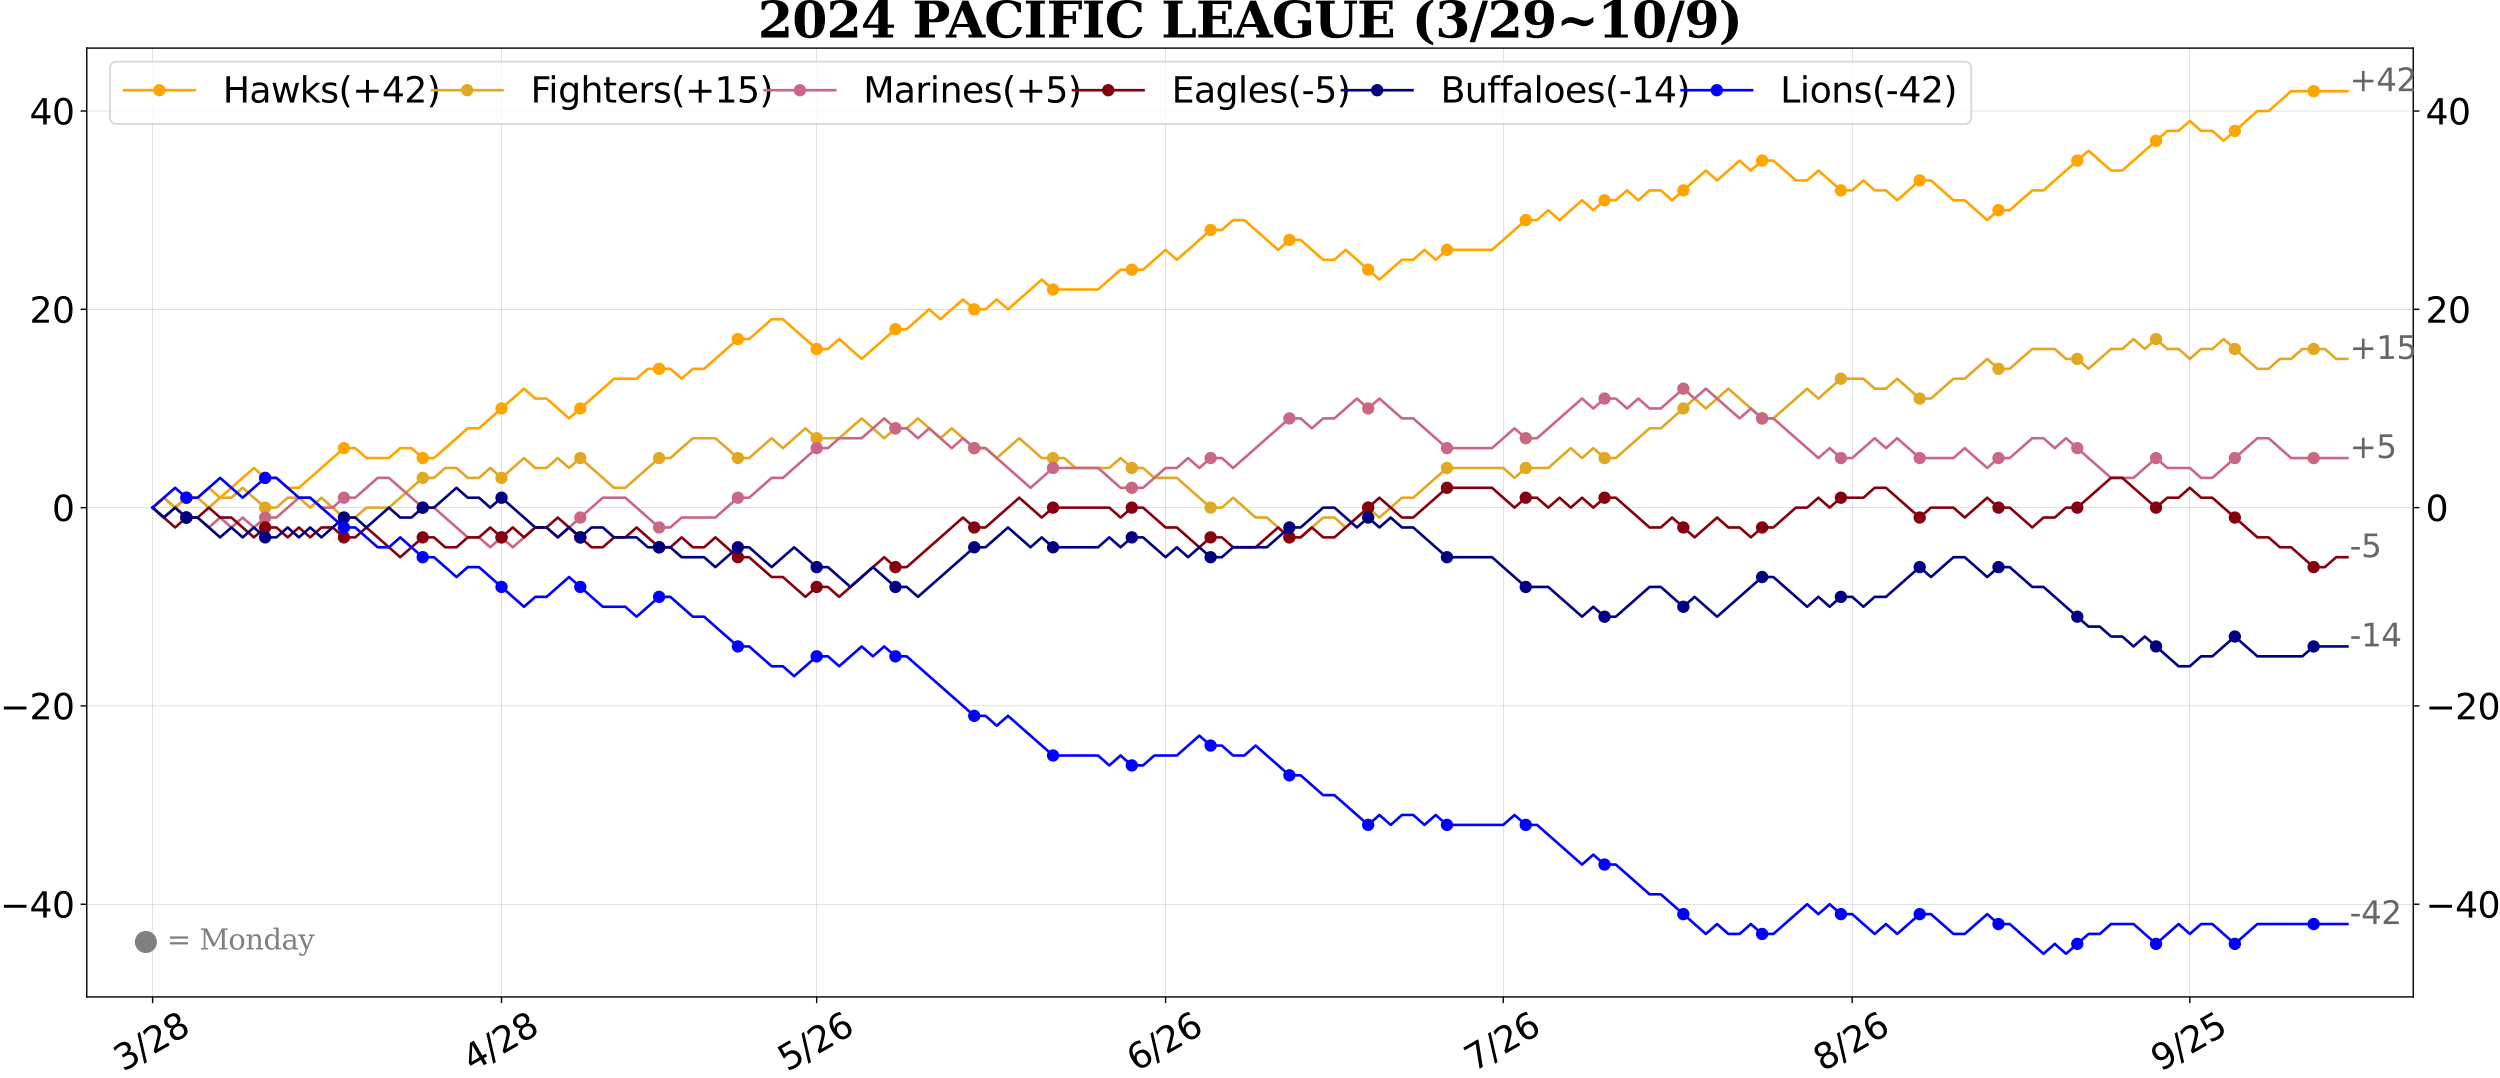 <?xml version="1.0" encoding="utf-8" standalone="no"?>
<!DOCTYPE svg PUBLIC "-//W3C//DTD SVG 1.1//EN"
  "http://www.w3.org/Graphics/SVG/1.1/DTD/svg11.dtd">
<svg xmlns:xlink="http://www.w3.org/1999/xlink" width="1418.069pt" height="611.695pt" viewBox="0 0 1418.069 611.695" xmlns="http://www.w3.org/2000/svg" version="1.1">
 <defs>
  <style type="text/css">*{stroke-linejoin: round; stroke-linecap: butt}</style>
 </defs>
 <g id="figure_1">
  <g id="patch_1">
   <path d="M 0 611.695 
L 1418.069 611.695 
L 1418.069 0 
L 0 0 
z
" style="fill: #ffffff"/>
  </g>
  <g id="axes_1">
   <g id="patch_2">
    <path d="M 49.209 565.476 
L 1368.859 565.476 
L 1368.859 27.276 
L 49.209 27.276 
z
" style="fill: #ffffff"/>
   </g>
   <g id="matplotlib.axis_1">
    <g id="xtick_1">
     <g id="line2d_1">
      <path d="M 86.558 565.476 
L 86.558 27.276 
" clip-path="url(#p2fa111d82c)" style="fill: none; stroke: #aaaaaa; stroke-width: 0.2; stroke-linecap: square"/>
     </g>
     <g id="line2d_2">
      <defs>
       <path id="m4de8bb1b68" d="M 0 0 
L 0 3.5 
" style="stroke: #000000; stroke-width: 0.8"/>
      </defs>
      <g>
       <use xlink:href="#m4de8bb1b68" x="86.558" y="565.476" style="stroke: #000000; stroke-width: 0.8"/>
      </g>
     </g>
     <g id="text_1">
      <!-- 3/28 -->
      <g transform="translate(69.87 608.093) rotate(-30) scale(0.2 -0.2)">
       <defs>
        <path id="DejaVuSans-33" d="M 2597 2516 
Q 3050 2419 3304 2112 
Q 3559 1806 3559 1356 
Q 3559 666 3084 287 
Q 2609 -91 1734 -91 
Q 1441 -91 1130 -33 
Q 819 25 488 141 
L 488 750 
Q 750 597 1062 519 
Q 1375 441 1716 441 
Q 2309 441 2620 675 
Q 2931 909 2931 1356 
Q 2931 1769 2642 2001 
Q 2353 2234 1838 2234 
L 1294 2234 
L 1294 2753 
L 1863 2753 
Q 2328 2753 2575 2939 
Q 2822 3125 2822 3475 
Q 2822 3834 2567 4026 
Q 2313 4219 1838 4219 
Q 1578 4219 1281 4162 
Q 984 4106 628 3988 
L 628 4550 
Q 988 4650 1302 4700 
Q 1616 4750 1894 4750 
Q 2613 4750 3031 4423 
Q 3450 4097 3450 3541 
Q 3450 3153 3228 2886 
Q 3006 2619 2597 2516 
z
" transform="scale(0.016)"/>
        <path id="DejaVuSans-2f" d="M 1625 4666 
L 2156 4666 
L 531 -594 
L 0 -594 
L 1625 4666 
z
" transform="scale(0.016)"/>
        <path id="DejaVuSans-32" d="M 1228 531 
L 3431 531 
L 3431 0 
L 469 0 
L 469 531 
Q 828 903 1448 1529 
Q 2069 2156 2228 2338 
Q 2531 2678 2651 2914 
Q 2772 3150 2772 3378 
Q 2772 3750 2511 3984 
Q 2250 4219 1831 4219 
Q 1534 4219 1204 4116 
Q 875 4013 500 3803 
L 500 4441 
Q 881 4594 1212 4672 
Q 1544 4750 1819 4750 
Q 2544 4750 2975 4387 
Q 3406 4025 3406 3419 
Q 3406 3131 3298 2873 
Q 3191 2616 2906 2266 
Q 2828 2175 2409 1742 
Q 1991 1309 1228 531 
z
" transform="scale(0.016)"/>
        <path id="DejaVuSans-38" d="M 2034 2216 
Q 1584 2216 1326 1975 
Q 1069 1734 1069 1313 
Q 1069 891 1326 650 
Q 1584 409 2034 409 
Q 2484 409 2743 651 
Q 3003 894 3003 1313 
Q 3003 1734 2745 1975 
Q 2488 2216 2034 2216 
z
M 1403 2484 
Q 997 2584 770 2862 
Q 544 3141 544 3541 
Q 544 4100 942 4425 
Q 1341 4750 2034 4750 
Q 2731 4750 3128 4425 
Q 3525 4100 3525 3541 
Q 3525 3141 3298 2862 
Q 3072 2584 2669 2484 
Q 3125 2378 3379 2068 
Q 3634 1759 3634 1313 
Q 3634 634 3220 271 
Q 2806 -91 2034 -91 
Q 1263 -91 848 271 
Q 434 634 434 1313 
Q 434 1759 690 2068 
Q 947 2378 1403 2484 
z
M 1172 3481 
Q 1172 3119 1398 2916 
Q 1625 2713 2034 2713 
Q 2441 2713 2670 2916 
Q 2900 3119 2900 3481 
Q 2900 3844 2670 4047 
Q 2441 4250 2034 4250 
Q 1625 4250 1398 4047 
Q 1172 3844 1172 3481 
z
" transform="scale(0.016)"/>
       </defs>
       <use xlink:href="#DejaVuSans-33"/>
       <use xlink:href="#DejaVuSans-2f" x="63.623"/>
       <use xlink:href="#DejaVuSans-32" x="97.314"/>
       <use xlink:href="#DejaVuSans-38" x="160.938"/>
      </g>
     </g>
    </g>
    <g id="xtick_2">
     <g id="line2d_3">
      <path d="M 284.474 565.476 
L 284.474 27.276 
" clip-path="url(#p2fa111d82c)" style="fill: none; stroke: #aaaaaa; stroke-width: 0.2; stroke-linecap: square"/>
     </g>
     <g id="line2d_4">
      <g>
       <use xlink:href="#m4de8bb1b68" x="284.474" y="565.476" style="stroke: #000000; stroke-width: 0.8"/>
      </g>
     </g>
     <g id="text_2">
      <!-- 4/28 -->
      <g transform="translate(267.785 608.093) rotate(-30) scale(0.2 -0.2)">
       <defs>
        <path id="DejaVuSans-34" d="M 2419 4116 
L 825 1625 
L 2419 1625 
L 2419 4116 
z
M 2253 4666 
L 3047 4666 
L 3047 1625 
L 3713 1625 
L 3713 1100 
L 3047 1100 
L 3047 0 
L 2419 0 
L 2419 1100 
L 313 1100 
L 313 1709 
L 2253 4666 
z
" transform="scale(0.016)"/>
       </defs>
       <use xlink:href="#DejaVuSans-34"/>
       <use xlink:href="#DejaVuSans-2f" x="63.623"/>
       <use xlink:href="#DejaVuSans-32" x="97.314"/>
       <use xlink:href="#DejaVuSans-38" x="160.938"/>
      </g>
     </g>
    </g>
    <g id="xtick_3">
     <g id="line2d_5">
      <path d="M 463.236 565.476 
L 463.236 27.276 
" clip-path="url(#p2fa111d82c)" style="fill: none; stroke: #aaaaaa; stroke-width: 0.2; stroke-linecap: square"/>
     </g>
     <g id="line2d_6">
      <g>
       <use xlink:href="#m4de8bb1b68" x="463.236" y="565.476" style="stroke: #000000; stroke-width: 0.8"/>
      </g>
     </g>
     <g id="text_3">
      <!-- 5/26 -->
      <g transform="translate(446.548 608.093) rotate(-30) scale(0.2 -0.2)">
       <defs>
        <path id="DejaVuSans-35" d="M 691 4666 
L 3169 4666 
L 3169 4134 
L 1269 4134 
L 1269 2991 
Q 1406 3038 1543 3061 
Q 1681 3084 1819 3084 
Q 2600 3084 3056 2656 
Q 3513 2228 3513 1497 
Q 3513 744 3044 326 
Q 2575 -91 1722 -91 
Q 1428 -91 1123 -41 
Q 819 9 494 109 
L 494 744 
Q 775 591 1075 516 
Q 1375 441 1709 441 
Q 2250 441 2565 725 
Q 2881 1009 2881 1497 
Q 2881 1984 2565 2268 
Q 2250 2553 1709 2553 
Q 1456 2553 1204 2497 
Q 953 2441 691 2322 
L 691 4666 
z
" transform="scale(0.016)"/>
        <path id="DejaVuSans-36" d="M 2113 2584 
Q 1688 2584 1439 2293 
Q 1191 2003 1191 1497 
Q 1191 994 1439 701 
Q 1688 409 2113 409 
Q 2538 409 2786 701 
Q 3034 994 3034 1497 
Q 3034 2003 2786 2293 
Q 2538 2584 2113 2584 
z
M 3366 4563 
L 3366 3988 
Q 3128 4100 2886 4159 
Q 2644 4219 2406 4219 
Q 1781 4219 1451 3797 
Q 1122 3375 1075 2522 
Q 1259 2794 1537 2939 
Q 1816 3084 2150 3084 
Q 2853 3084 3261 2657 
Q 3669 2231 3669 1497 
Q 3669 778 3244 343 
Q 2819 -91 2113 -91 
Q 1303 -91 875 529 
Q 447 1150 447 2328 
Q 447 3434 972 4092 
Q 1497 4750 2381 4750 
Q 2619 4750 2861 4703 
Q 3103 4656 3366 4563 
z
" transform="scale(0.016)"/>
       </defs>
       <use xlink:href="#DejaVuSans-35"/>
       <use xlink:href="#DejaVuSans-2f" x="63.623"/>
       <use xlink:href="#DejaVuSans-32" x="97.314"/>
       <use xlink:href="#DejaVuSans-36" x="160.938"/>
      </g>
     </g>
    </g>
    <g id="xtick_4">
     <g id="line2d_7">
      <path d="M 661.152 565.476 
L 661.152 27.276 
" clip-path="url(#p2fa111d82c)" style="fill: none; stroke: #aaaaaa; stroke-width: 0.2; stroke-linecap: square"/>
     </g>
     <g id="line2d_8">
      <g>
       <use xlink:href="#m4de8bb1b68" x="661.152" y="565.476" style="stroke: #000000; stroke-width: 0.8"/>
      </g>
     </g>
     <g id="text_4">
      <!-- 6/26 -->
      <g transform="translate(644.463 608.093) rotate(-30) scale(0.2 -0.2)">
       <use xlink:href="#DejaVuSans-36"/>
       <use xlink:href="#DejaVuSans-2f" x="63.623"/>
       <use xlink:href="#DejaVuSans-32" x="97.314"/>
       <use xlink:href="#DejaVuSans-36" x="160.938"/>
      </g>
     </g>
    </g>
    <g id="xtick_5">
     <g id="line2d_9">
      <path d="M 852.683 565.476 
L 852.683 27.276 
" clip-path="url(#p2fa111d82c)" style="fill: none; stroke: #aaaaaa; stroke-width: 0.2; stroke-linecap: square"/>
     </g>
     <g id="line2d_10">
      <g>
       <use xlink:href="#m4de8bb1b68" x="852.683" y="565.476" style="stroke: #000000; stroke-width: 0.8"/>
      </g>
     </g>
     <g id="text_5">
      <!-- 7/26 -->
      <g transform="translate(835.994 608.093) rotate(-30) scale(0.2 -0.2)">
       <defs>
        <path id="DejaVuSans-37" d="M 525 4666 
L 3525 4666 
L 3525 4397 
L 1831 0 
L 1172 0 
L 2766 4134 
L 525 4134 
L 525 4666 
z
" transform="scale(0.016)"/>
       </defs>
       <use xlink:href="#DejaVuSans-37"/>
       <use xlink:href="#DejaVuSans-2f" x="63.623"/>
       <use xlink:href="#DejaVuSans-32" x="97.314"/>
       <use xlink:href="#DejaVuSans-36" x="160.938"/>
      </g>
     </g>
    </g>
    <g id="xtick_6">
     <g id="line2d_11">
      <path d="M 1050.598 565.476 
L 1050.598 27.276 
" clip-path="url(#p2fa111d82c)" style="fill: none; stroke: #aaaaaa; stroke-width: 0.2; stroke-linecap: square"/>
     </g>
     <g id="line2d_12">
      <g>
       <use xlink:href="#m4de8bb1b68" x="1050.598" y="565.476" style="stroke: #000000; stroke-width: 0.8"/>
      </g>
     </g>
     <g id="text_6">
      <!-- 8/26 -->
      <g transform="translate(1033.91 608.093) rotate(-30) scale(0.2 -0.2)">
       <use xlink:href="#DejaVuSans-38"/>
       <use xlink:href="#DejaVuSans-2f" x="63.623"/>
       <use xlink:href="#DejaVuSans-32" x="97.314"/>
       <use xlink:href="#DejaVuSans-36" x="160.938"/>
      </g>
     </g>
    </g>
    <g id="xtick_7">
     <g id="line2d_13">
      <path d="M 1242.13 565.476 
L 1242.13 27.276 
" clip-path="url(#p2fa111d82c)" style="fill: none; stroke: #aaaaaa; stroke-width: 0.2; stroke-linecap: square"/>
     </g>
     <g id="line2d_14">
      <g>
       <use xlink:href="#m4de8bb1b68" x="1242.13" y="565.476" style="stroke: #000000; stroke-width: 0.8"/>
      </g>
     </g>
     <g id="text_7">
      <!-- 9/25 -->
      <g transform="translate(1225.441 608.093) rotate(-30) scale(0.2 -0.2)">
       <defs>
        <path id="DejaVuSans-39" d="M 703 97 
L 703 672 
Q 941 559 1184 500 
Q 1428 441 1663 441 
Q 2288 441 2617 861 
Q 2947 1281 2994 2138 
Q 2813 1869 2534 1725 
Q 2256 1581 1919 1581 
Q 1219 1581 811 2004 
Q 403 2428 403 3163 
Q 403 3881 828 4315 
Q 1253 4750 1959 4750 
Q 2769 4750 3195 4129 
Q 3622 3509 3622 2328 
Q 3622 1225 3098 567 
Q 2575 -91 1691 -91 
Q 1453 -91 1209 -44 
Q 966 3 703 97 
z
M 1959 2075 
Q 2384 2075 2632 2365 
Q 2881 2656 2881 3163 
Q 2881 3666 2632 3958 
Q 2384 4250 1959 4250 
Q 1534 4250 1286 3958 
Q 1038 3666 1038 3163 
Q 1038 2656 1286 2365 
Q 1534 2075 1959 2075 
z
" transform="scale(0.016)"/>
       </defs>
       <use xlink:href="#DejaVuSans-39"/>
       <use xlink:href="#DejaVuSans-2f" x="63.623"/>
       <use xlink:href="#DejaVuSans-32" x="97.314"/>
       <use xlink:href="#DejaVuSans-35" x="160.938"/>
      </g>
     </g>
    </g>
   </g>
   <g id="matplotlib.axis_2">
    <g id="ytick_1">
     <g id="line2d_15">
      <path d="M 49.209 512.893 
L 1368.859 512.893 
" clip-path="url(#p2fa111d82c)" style="fill: none; stroke: #aaaaaa; stroke-width: 0.2; stroke-linecap: square"/>
     </g>
     <g id="line2d_16">
      <defs>
       <path id="m482ea04c03" d="M 0 0 
L -3.5 0 
" style="stroke: #000000; stroke-width: 0.8"/>
      </defs>
      <g>
       <use xlink:href="#m482ea04c03" x="49.209" y="512.893" style="stroke: #000000; stroke-width: 0.8"/>
      </g>
     </g>
     <g id="line2d_17">
      <defs>
       <path id="m98f5c64ad7" d="M 0 0 
L 3.5 0 
" style="stroke: #000000; stroke-width: 0.8"/>
      </defs>
      <g>
       <use xlink:href="#m98f5c64ad7" x="1368.859" y="512.893" style="stroke: #000000; stroke-width: 0.8"/>
      </g>
     </g>
     <g id="text_8">
      <!-- −40 -->
      <g transform="translate(0 520.491) scale(0.2 -0.2)">
       <defs>
        <path id="DejaVuSans-2212" d="M 678 2272 
L 4684 2272 
L 4684 1741 
L 678 1741 
L 678 2272 
z
" transform="scale(0.016)"/>
        <path id="DejaVuSans-30" d="M 2034 4250 
Q 1547 4250 1301 3770 
Q 1056 3291 1056 2328 
Q 1056 1369 1301 889 
Q 1547 409 2034 409 
Q 2525 409 2770 889 
Q 3016 1369 3016 2328 
Q 3016 3291 2770 3770 
Q 2525 4250 2034 4250 
z
M 2034 4750 
Q 2819 4750 3233 4129 
Q 3647 3509 3647 2328 
Q 3647 1150 3233 529 
Q 2819 -91 2034 -91 
Q 1250 -91 836 529 
Q 422 1150 422 2328 
Q 422 3509 836 4129 
Q 1250 4750 2034 4750 
z
" transform="scale(0.016)"/>
       </defs>
       <use xlink:href="#DejaVuSans-2212"/>
       <use xlink:href="#DejaVuSans-34" x="83.789"/>
       <use xlink:href="#DejaVuSans-30" x="147.412"/>
      </g>
     </g>
     <g id="text_9">
      <!-- −40 -->
      <g transform="translate(1375.859 520.491) scale(0.2 -0.2)">
       <use xlink:href="#DejaVuSans-2212"/>
       <use xlink:href="#DejaVuSans-34" x="83.789"/>
       <use xlink:href="#DejaVuSans-30" x="147.412"/>
      </g>
     </g>
    </g>
    <g id="ytick_2">
     <g id="line2d_18">
      <path d="M 49.209 400.416 
L 1368.859 400.416 
" clip-path="url(#p2fa111d82c)" style="fill: none; stroke: #aaaaaa; stroke-width: 0.2; stroke-linecap: square"/>
     </g>
     <g id="line2d_19">
      <g>
       <use xlink:href="#m482ea04c03" x="49.209" y="400.416" style="stroke: #000000; stroke-width: 0.8"/>
      </g>
     </g>
     <g id="line2d_20">
      <g>
       <use xlink:href="#m98f5c64ad7" x="1368.859" y="400.416" style="stroke: #000000; stroke-width: 0.8"/>
      </g>
     </g>
     <g id="text_10">
      <!-- −20 -->
      <g transform="translate(0 408.015) scale(0.2 -0.2)">
       <use xlink:href="#DejaVuSans-2212"/>
       <use xlink:href="#DejaVuSans-32" x="83.789"/>
       <use xlink:href="#DejaVuSans-30" x="147.412"/>
      </g>
     </g>
     <g id="text_11">
      <!-- −20 -->
      <g transform="translate(1375.859 408.015) scale(0.2 -0.2)">
       <use xlink:href="#DejaVuSans-2212"/>
       <use xlink:href="#DejaVuSans-32" x="83.789"/>
       <use xlink:href="#DejaVuSans-30" x="147.412"/>
      </g>
     </g>
    </g>
    <g id="ytick_3">
     <g id="line2d_21">
      <path d="M 49.209 287.94 
L 1368.859 287.94 
" clip-path="url(#p2fa111d82c)" style="fill: none; stroke: #aaaaaa; stroke-width: 0.2; stroke-linecap: square"/>
     </g>
     <g id="line2d_22">
      <g>
       <use xlink:href="#m482ea04c03" x="49.209" y="287.94" style="stroke: #000000; stroke-width: 0.8"/>
      </g>
     </g>
     <g id="line2d_23">
      <g>
       <use xlink:href="#m98f5c64ad7" x="1368.859" y="287.94" style="stroke: #000000; stroke-width: 0.8"/>
      </g>
     </g>
     <g id="text_12">
      <!-- 0 -->
      <g transform="translate(29.484 295.538) scale(0.2 -0.2)">
       <use xlink:href="#DejaVuSans-30"/>
      </g>
     </g>
     <g id="text_13">
      <!-- 0 -->
      <g transform="translate(1375.859 295.538) scale(0.2 -0.2)">
       <use xlink:href="#DejaVuSans-30"/>
      </g>
     </g>
    </g>
    <g id="ytick_4">
     <g id="line2d_24">
      <path d="M 49.209 175.463 
L 1368.859 175.463 
" clip-path="url(#p2fa111d82c)" style="fill: none; stroke: #aaaaaa; stroke-width: 0.2; stroke-linecap: square"/>
     </g>
     <g id="line2d_25">
      <g>
       <use xlink:href="#m482ea04c03" x="49.209" y="175.463" style="stroke: #000000; stroke-width: 0.8"/>
      </g>
     </g>
     <g id="line2d_26">
      <g>
       <use xlink:href="#m98f5c64ad7" x="1368.859" y="175.463" style="stroke: #000000; stroke-width: 0.8"/>
      </g>
     </g>
     <g id="text_14">
      <!-- 20 -->
      <g transform="translate(16.759 183.062) scale(0.2 -0.2)">
       <use xlink:href="#DejaVuSans-32"/>
       <use xlink:href="#DejaVuSans-30" x="63.623"/>
      </g>
     </g>
     <g id="text_15">
      <!-- 20 -->
      <g transform="translate(1375.859 183.062) scale(0.2 -0.2)">
       <use xlink:href="#DejaVuSans-32"/>
       <use xlink:href="#DejaVuSans-30" x="63.623"/>
      </g>
     </g>
    </g>
    <g id="ytick_5">
     <g id="line2d_27">
      <path d="M 49.209 62.987 
L 1368.859 62.987 
" clip-path="url(#p2fa111d82c)" style="fill: none; stroke: #aaaaaa; stroke-width: 0.2; stroke-linecap: square"/>
     </g>
     <g id="line2d_28">
      <g>
       <use xlink:href="#m482ea04c03" x="49.209" y="62.987" style="stroke: #000000; stroke-width: 0.8"/>
      </g>
     </g>
     <g id="line2d_29">
      <g>
       <use xlink:href="#m98f5c64ad7" x="1368.859" y="62.987" style="stroke: #000000; stroke-width: 0.8"/>
      </g>
     </g>
     <g id="text_16">
      <!-- 40 -->
      <g transform="translate(16.759 70.585) scale(0.2 -0.2)">
       <use xlink:href="#DejaVuSans-34"/>
       <use xlink:href="#DejaVuSans-30" x="63.623"/>
      </g>
     </g>
     <g id="text_17">
      <!-- 40 -->
      <g transform="translate(1375.859 70.585) scale(0.2 -0.2)">
       <use xlink:href="#DejaVuSans-34"/>
       <use xlink:href="#DejaVuSans-30" x="63.623"/>
      </g>
     </g>
    </g>
   </g>
   <g id="line2d_30">
    <path d="M 86.558 287.94 
L 92.942 282.316 
L 99.327 287.94 
L 105.711 282.316 
L 112.095 282.316 
L 118.48 276.692 
L 124.864 282.316 
L 144.017 265.445 
L 150.402 271.068 
L 156.786 271.068 
L 163.17 276.692 
L 169.555 276.692 
L 195.092 254.197 
L 201.477 254.197 
L 207.861 259.821 
L 220.63 259.821 
L 227.014 254.197 
L 233.399 254.197 
L 239.783 259.821 
L 246.167 259.821 
L 265.32 242.949 
L 271.705 242.949 
L 297.242 220.454 
L 303.627 226.078 
L 310.011 226.078 
L 322.78 237.325 
L 348.317 214.83 
L 361.086 214.83 
L 367.47 209.206 
L 380.239 209.206 
L 386.624 214.83 
L 393.008 209.206 
L 399.392 209.206 
L 418.545 192.335 
L 424.93 192.335 
L 437.699 181.087 
L 444.083 181.087 
L 463.236 197.959 
L 469.62 197.959 
L 476.005 192.335 
L 488.773 203.583 
L 507.927 186.711 
L 514.311 186.711 
L 527.08 175.463 
L 533.464 181.087 
L 546.233 169.84 
L 552.617 175.463 
L 559.002 175.463 
L 565.386 169.84 
L 571.77 175.463 
L 590.923 158.592 
L 597.308 164.216 
L 622.845 164.216 
L 635.614 152.968 
L 648.383 152.968 
L 661.152 141.72 
L 667.536 147.344 
L 686.689 130.473 
L 693.073 130.473 
L 699.458 124.849 
L 705.842 124.849 
L 724.995 141.72 
L 731.38 136.097 
L 737.764 136.097 
L 750.533 147.344 
L 756.917 147.344 
L 763.302 141.72 
L 782.455 158.592 
L 795.223 147.344 
L 801.608 147.344 
L 807.992 141.72 
L 814.377 147.344 
L 820.761 141.72 
L 846.298 141.72 
L 865.452 124.849 
L 871.836 124.849 
L 878.22 119.225 
L 884.605 124.849 
L 897.373 113.601 
L 903.758 119.225 
L 910.142 113.601 
L 916.527 113.601 
L 922.911 107.978 
L 929.295 113.601 
L 935.68 107.978 
L 942.064 107.978 
L 948.448 113.601 
L 967.602 96.73 
L 973.986 102.354 
L 986.755 91.106 
L 993.139 96.73 
L 999.523 91.106 
L 1005.908 91.106 
L 1018.676 102.354 
L 1025.061 102.354 
L 1031.445 96.73 
L 1044.214 107.978 
L 1050.598 107.978 
L 1056.983 102.354 
L 1063.367 107.978 
L 1069.751 107.978 
L 1076.136 113.601 
L 1088.905 102.354 
L 1095.289 102.354 
L 1108.058 113.601 
L 1114.442 113.601 
L 1127.211 124.849 
L 1133.595 119.225 
L 1139.98 119.225 
L 1152.748 107.978 
L 1159.133 107.978 
L 1184.67 85.482 
L 1197.439 96.73 
L 1203.823 96.73 
L 1229.361 74.235 
L 1235.745 74.235 
L 1242.13 68.611 
L 1248.514 74.235 
L 1254.898 74.235 
L 1261.283 79.858 
L 1280.436 62.987 
L 1286.82 62.987 
L 1299.589 51.739 
L 1331.511 51.739 
L 1331.511 51.739 
" clip-path="url(#p2fa111d82c)" style="fill: none; stroke: #ffa500; stroke-width: 1.5; stroke-linecap: square"/>
    <defs>
     <path id="m86e334bff1" d="M 0 3 
C 0.796 3 1.559 2.684 2.121 2.121 
C 2.684 1.559 3 0.796 3 0 
C 3 -0.796 2.684 -1.559 2.121 -2.121 
C 1.559 -2.684 0.796 -3 0 -3 
C -0.796 -3 -1.559 -2.684 -2.121 -2.121 
C -2.684 -1.559 -3 -0.796 -3 0 
C -3 0.796 -2.684 1.559 -2.121 2.121 
C -1.559 2.684 -0.796 3 0 3 
z
" style="stroke: #ffa500"/>
    </defs>
    <g clip-path="url(#p2fa111d82c)">
     <use xlink:href="#m86e334bff1" x="105.711" y="282.316" style="fill: #ffa500; stroke: #ffa500"/>
     <use xlink:href="#m86e334bff1" x="150.402" y="271.068" style="fill: #ffa500; stroke: #ffa500"/>
     <use xlink:href="#m86e334bff1" x="195.092" y="254.197" style="fill: #ffa500; stroke: #ffa500"/>
     <use xlink:href="#m86e334bff1" x="239.783" y="259.821" style="fill: #ffa500; stroke: #ffa500"/>
     <use xlink:href="#m86e334bff1" x="284.474" y="231.702" style="fill: #ffa500; stroke: #ffa500"/>
     <use xlink:href="#m86e334bff1" x="329.164" y="231.702" style="fill: #ffa500; stroke: #ffa500"/>
     <use xlink:href="#m86e334bff1" x="373.855" y="209.206" style="fill: #ffa500; stroke: #ffa500"/>
     <use xlink:href="#m86e334bff1" x="418.545" y="192.335" style="fill: #ffa500; stroke: #ffa500"/>
     <use xlink:href="#m86e334bff1" x="463.236" y="197.959" style="fill: #ffa500; stroke: #ffa500"/>
     <use xlink:href="#m86e334bff1" x="507.927" y="186.711" style="fill: #ffa500; stroke: #ffa500"/>
     <use xlink:href="#m86e334bff1" x="552.617" y="175.463" style="fill: #ffa500; stroke: #ffa500"/>
     <use xlink:href="#m86e334bff1" x="597.308" y="164.216" style="fill: #ffa500; stroke: #ffa500"/>
     <use xlink:href="#m86e334bff1" x="641.998" y="152.968" style="fill: #ffa500; stroke: #ffa500"/>
     <use xlink:href="#m86e334bff1" x="686.689" y="130.473" style="fill: #ffa500; stroke: #ffa500"/>
     <use xlink:href="#m86e334bff1" x="731.38" y="136.097" style="fill: #ffa500; stroke: #ffa500"/>
     <use xlink:href="#m86e334bff1" x="776.07" y="152.968" style="fill: #ffa500; stroke: #ffa500"/>
     <use xlink:href="#m86e334bff1" x="820.761" y="141.72" style="fill: #ffa500; stroke: #ffa500"/>
     <use xlink:href="#m86e334bff1" x="865.452" y="124.849" style="fill: #ffa500; stroke: #ffa500"/>
     <use xlink:href="#m86e334bff1" x="910.142" y="113.601" style="fill: #ffa500; stroke: #ffa500"/>
     <use xlink:href="#m86e334bff1" x="954.833" y="107.978" style="fill: #ffa500; stroke: #ffa500"/>
     <use xlink:href="#m86e334bff1" x="999.523" y="91.106" style="fill: #ffa500; stroke: #ffa500"/>
     <use xlink:href="#m86e334bff1" x="1044.214" y="107.978" style="fill: #ffa500; stroke: #ffa500"/>
     <use xlink:href="#m86e334bff1" x="1088.905" y="102.354" style="fill: #ffa500; stroke: #ffa500"/>
     <use xlink:href="#m86e334bff1" x="1133.595" y="119.225" style="fill: #ffa500; stroke: #ffa500"/>
     <use xlink:href="#m86e334bff1" x="1178.286" y="91.106" style="fill: #ffa500; stroke: #ffa500"/>
     <use xlink:href="#m86e334bff1" x="1222.976" y="79.858" style="fill: #ffa500; stroke: #ffa500"/>
     <use xlink:href="#m86e334bff1" x="1267.667" y="74.235" style="fill: #ffa500; stroke: #ffa500"/>
     <use xlink:href="#m86e334bff1" x="1312.358" y="51.739" style="fill: #ffa500; stroke: #ffa500"/>
    </g>
   </g>
   <g id="line2d_31">
    <path d="M 86.558 287.94 
L 92.942 282.316 
L 99.327 287.94 
L 105.711 282.316 
L 112.095 282.316 
L 118.48 287.94 
L 124.864 282.316 
L 131.249 282.316 
L 137.633 276.692 
L 150.402 287.94 
L 156.786 287.94 
L 163.17 282.316 
L 169.555 282.316 
L 175.939 287.94 
L 182.324 282.316 
L 195.092 293.564 
L 201.477 293.564 
L 207.861 287.94 
L 220.63 287.94 
L 239.783 271.068 
L 246.167 271.068 
L 252.552 265.445 
L 258.936 265.445 
L 265.32 271.068 
L 271.705 271.068 
L 278.089 265.445 
L 284.474 271.068 
L 297.242 259.821 
L 303.627 265.445 
L 310.011 265.445 
L 316.395 259.821 
L 322.78 265.445 
L 329.164 259.821 
L 348.317 276.692 
L 354.702 276.692 
L 373.855 259.821 
L 380.239 259.821 
L 393.008 248.573 
L 405.777 248.573 
L 418.545 259.821 
L 424.93 259.821 
L 437.699 248.573 
L 444.083 254.197 
L 456.852 242.949 
L 463.236 248.573 
L 476.005 248.573 
L 488.773 237.325 
L 501.542 248.573 
L 507.927 242.949 
L 514.311 242.949 
L 520.695 237.325 
L 533.464 248.573 
L 539.848 242.949 
L 552.617 254.197 
L 559.002 254.197 
L 565.386 259.821 
L 578.155 248.573 
L 590.923 259.821 
L 603.692 259.821 
L 610.077 265.445 
L 629.23 265.445 
L 635.614 259.821 
L 641.998 265.445 
L 648.383 265.445 
L 654.767 271.068 
L 667.536 271.068 
L 686.689 287.94 
L 693.073 287.94 
L 699.458 282.316 
L 712.227 293.564 
L 718.611 293.564 
L 731.38 304.811 
L 737.764 304.811 
L 750.533 293.564 
L 756.917 293.564 
L 763.302 299.188 
L 776.07 287.94 
L 782.455 293.564 
L 795.223 282.316 
L 801.608 282.316 
L 820.761 265.445 
L 852.683 265.445 
L 859.067 271.068 
L 865.452 265.445 
L 878.22 265.445 
L 890.989 254.197 
L 897.373 259.821 
L 903.758 254.197 
L 910.142 259.821 
L 916.527 259.821 
L 935.68 242.949 
L 942.064 242.949 
L 961.217 226.078 
L 967.602 231.702 
L 980.37 220.454 
L 999.523 237.325 
L 1005.908 237.325 
L 1025.061 220.454 
L 1031.445 226.078 
L 1044.214 214.83 
L 1056.983 214.83 
L 1063.367 220.454 
L 1069.751 220.454 
L 1076.136 214.83 
L 1088.905 226.078 
L 1095.289 226.078 
L 1108.058 214.83 
L 1114.442 214.83 
L 1127.211 203.583 
L 1133.595 209.206 
L 1139.98 209.206 
L 1152.748 197.959 
L 1165.517 197.959 
L 1171.901 203.583 
L 1178.286 203.583 
L 1184.67 209.206 
L 1197.439 197.959 
L 1203.823 197.959 
L 1210.208 192.335 
L 1216.592 197.959 
L 1222.976 192.335 
L 1229.361 197.959 
L 1235.745 197.959 
L 1242.13 203.583 
L 1248.514 197.959 
L 1254.898 197.959 
L 1261.283 192.335 
L 1280.436 209.206 
L 1286.82 209.206 
L 1293.205 203.583 
L 1299.589 203.583 
L 1305.973 197.959 
L 1318.742 197.959 
L 1325.126 203.583 
L 1331.511 203.583 
L 1331.511 203.583 
" clip-path="url(#p2fa111d82c)" style="fill: none; stroke: #e1a823; stroke-width: 1.5; stroke-linecap: square"/>
    <defs>
     <path id="mc8a3d9d18b" d="M 0 3 
C 0.796 3 1.559 2.684 2.121 2.121 
C 2.684 1.559 3 0.796 3 0 
C 3 -0.796 2.684 -1.559 2.121 -2.121 
C 1.559 -2.684 0.796 -3 0 -3 
C -0.796 -3 -1.559 -2.684 -2.121 -2.121 
C -2.684 -1.559 -3 -0.796 -3 0 
C -3 0.796 -2.684 1.559 -2.121 2.121 
C -1.559 2.684 -0.796 3 0 3 
z
" style="stroke: #e1a823"/>
    </defs>
    <g clip-path="url(#p2fa111d82c)">
     <use xlink:href="#mc8a3d9d18b" x="105.711" y="282.316" style="fill: #e1a823; stroke: #e1a823"/>
     <use xlink:href="#mc8a3d9d18b" x="150.402" y="287.94" style="fill: #e1a823; stroke: #e1a823"/>
     <use xlink:href="#mc8a3d9d18b" x="195.092" y="293.564" style="fill: #e1a823; stroke: #e1a823"/>
     <use xlink:href="#mc8a3d9d18b" x="239.783" y="271.068" style="fill: #e1a823; stroke: #e1a823"/>
     <use xlink:href="#mc8a3d9d18b" x="284.474" y="271.068" style="fill: #e1a823; stroke: #e1a823"/>
     <use xlink:href="#mc8a3d9d18b" x="329.164" y="259.821" style="fill: #e1a823; stroke: #e1a823"/>
     <use xlink:href="#mc8a3d9d18b" x="373.855" y="259.821" style="fill: #e1a823; stroke: #e1a823"/>
     <use xlink:href="#mc8a3d9d18b" x="418.545" y="259.821" style="fill: #e1a823; stroke: #e1a823"/>
     <use xlink:href="#mc8a3d9d18b" x="463.236" y="248.573" style="fill: #e1a823; stroke: #e1a823"/>
     <use xlink:href="#mc8a3d9d18b" x="507.927" y="242.949" style="fill: #e1a823; stroke: #e1a823"/>
     <use xlink:href="#mc8a3d9d18b" x="552.617" y="254.197" style="fill: #e1a823; stroke: #e1a823"/>
     <use xlink:href="#mc8a3d9d18b" x="597.308" y="259.821" style="fill: #e1a823; stroke: #e1a823"/>
     <use xlink:href="#mc8a3d9d18b" x="641.998" y="265.445" style="fill: #e1a823; stroke: #e1a823"/>
     <use xlink:href="#mc8a3d9d18b" x="686.689" y="287.94" style="fill: #e1a823; stroke: #e1a823"/>
     <use xlink:href="#mc8a3d9d18b" x="731.38" y="304.811" style="fill: #e1a823; stroke: #e1a823"/>
     <use xlink:href="#mc8a3d9d18b" x="776.07" y="287.94" style="fill: #e1a823; stroke: #e1a823"/>
     <use xlink:href="#mc8a3d9d18b" x="820.761" y="265.445" style="fill: #e1a823; stroke: #e1a823"/>
     <use xlink:href="#mc8a3d9d18b" x="865.452" y="265.445" style="fill: #e1a823; stroke: #e1a823"/>
     <use xlink:href="#mc8a3d9d18b" x="910.142" y="259.821" style="fill: #e1a823; stroke: #e1a823"/>
     <use xlink:href="#mc8a3d9d18b" x="954.833" y="231.702" style="fill: #e1a823; stroke: #e1a823"/>
     <use xlink:href="#mc8a3d9d18b" x="999.523" y="237.325" style="fill: #e1a823; stroke: #e1a823"/>
     <use xlink:href="#mc8a3d9d18b" x="1044.214" y="214.83" style="fill: #e1a823; stroke: #e1a823"/>
     <use xlink:href="#mc8a3d9d18b" x="1088.905" y="226.078" style="fill: #e1a823; stroke: #e1a823"/>
     <use xlink:href="#mc8a3d9d18b" x="1133.595" y="209.206" style="fill: #e1a823; stroke: #e1a823"/>
     <use xlink:href="#mc8a3d9d18b" x="1178.286" y="203.583" style="fill: #e1a823; stroke: #e1a823"/>
     <use xlink:href="#mc8a3d9d18b" x="1222.976" y="192.335" style="fill: #e1a823; stroke: #e1a823"/>
     <use xlink:href="#mc8a3d9d18b" x="1267.667" y="197.959" style="fill: #e1a823; stroke: #e1a823"/>
     <use xlink:href="#mc8a3d9d18b" x="1312.358" y="197.959" style="fill: #e1a823; stroke: #e1a823"/>
    </g>
   </g>
   <g id="line2d_32">
    <path d="M 86.558 287.94 
L 92.942 293.564 
L 99.327 287.94 
L 105.711 293.564 
L 112.095 293.564 
L 118.48 299.188 
L 124.864 293.564 
L 131.249 299.188 
L 137.633 293.564 
L 144.017 299.188 
L 150.402 293.564 
L 156.786 293.564 
L 169.555 282.316 
L 175.939 282.316 
L 182.324 287.94 
L 188.708 287.94 
L 195.092 282.316 
L 201.477 282.316 
L 214.245 271.068 
L 220.63 271.068 
L 239.783 287.94 
L 246.167 287.94 
L 265.32 304.811 
L 271.705 304.811 
L 278.089 310.435 
L 284.474 304.811 
L 290.858 310.435 
L 303.627 299.188 
L 310.011 299.188 
L 316.395 304.811 
L 341.933 282.316 
L 354.702 282.316 
L 373.855 299.188 
L 380.239 299.188 
L 386.624 293.564 
L 405.777 293.564 
L 418.545 282.316 
L 424.93 282.316 
L 437.699 271.068 
L 444.083 271.068 
L 463.236 254.197 
L 469.62 254.197 
L 476.005 248.573 
L 488.773 248.573 
L 501.542 237.325 
L 507.927 242.949 
L 514.311 242.949 
L 520.695 248.573 
L 527.08 242.949 
L 539.848 254.197 
L 546.233 248.573 
L 552.617 254.197 
L 559.002 254.197 
L 584.539 276.692 
L 597.308 265.445 
L 622.845 265.445 
L 635.614 276.692 
L 648.383 276.692 
L 661.152 265.445 
L 667.536 265.445 
L 673.92 259.821 
L 680.305 265.445 
L 686.689 259.821 
L 693.073 259.821 
L 699.458 265.445 
L 731.38 237.325 
L 737.764 237.325 
L 744.148 242.949 
L 750.533 237.325 
L 756.917 237.325 
L 769.686 226.078 
L 776.07 231.702 
L 782.455 226.078 
L 795.223 237.325 
L 801.608 237.325 
L 820.761 254.197 
L 846.298 254.197 
L 859.067 242.949 
L 865.452 248.573 
L 871.836 248.573 
L 897.373 226.078 
L 903.758 231.702 
L 910.142 226.078 
L 916.527 226.078 
L 922.911 231.702 
L 929.295 226.078 
L 935.68 231.702 
L 942.064 231.702 
L 954.833 220.454 
L 961.217 226.078 
L 967.602 220.454 
L 986.755 237.325 
L 993.139 231.702 
L 999.523 237.325 
L 1005.908 237.325 
L 1031.445 259.821 
L 1037.83 254.197 
L 1044.214 259.821 
L 1050.598 259.821 
L 1063.367 248.573 
L 1069.751 254.197 
L 1076.136 248.573 
L 1088.905 259.821 
L 1108.058 259.821 
L 1114.442 254.197 
L 1127.211 265.445 
L 1133.595 259.821 
L 1139.98 259.821 
L 1152.748 248.573 
L 1159.133 248.573 
L 1165.517 254.197 
L 1171.901 248.573 
L 1197.439 271.068 
L 1210.208 271.068 
L 1222.976 259.821 
L 1229.361 265.445 
L 1242.13 265.445 
L 1248.514 271.068 
L 1254.898 271.068 
L 1280.436 248.573 
L 1286.82 248.573 
L 1299.589 259.821 
L 1331.511 259.821 
L 1331.511 259.821 
" clip-path="url(#p2fa111d82c)" style="fill: none; stroke: #c86884; stroke-width: 1.5; stroke-linecap: square"/>
    <defs>
     <path id="m88081955af" d="M 0 3 
C 0.796 3 1.559 2.684 2.121 2.121 
C 2.684 1.559 3 0.796 3 0 
C 3 -0.796 2.684 -1.559 2.121 -2.121 
C 1.559 -2.684 0.796 -3 0 -3 
C -0.796 -3 -1.559 -2.684 -2.121 -2.121 
C -2.684 -1.559 -3 -0.796 -3 0 
C -3 0.796 -2.684 1.559 -2.121 2.121 
C -1.559 2.684 -0.796 3 0 3 
z
" style="stroke: #c86884"/>
    </defs>
    <g clip-path="url(#p2fa111d82c)">
     <use xlink:href="#m88081955af" x="105.711" y="293.564" style="fill: #c86884; stroke: #c86884"/>
     <use xlink:href="#m88081955af" x="150.402" y="293.564" style="fill: #c86884; stroke: #c86884"/>
     <use xlink:href="#m88081955af" x="195.092" y="282.316" style="fill: #c86884; stroke: #c86884"/>
     <use xlink:href="#m88081955af" x="239.783" y="287.94" style="fill: #c86884; stroke: #c86884"/>
     <use xlink:href="#m88081955af" x="284.474" y="304.811" style="fill: #c86884; stroke: #c86884"/>
     <use xlink:href="#m88081955af" x="329.164" y="293.564" style="fill: #c86884; stroke: #c86884"/>
     <use xlink:href="#m88081955af" x="373.855" y="299.188" style="fill: #c86884; stroke: #c86884"/>
     <use xlink:href="#m88081955af" x="418.545" y="282.316" style="fill: #c86884; stroke: #c86884"/>
     <use xlink:href="#m88081955af" x="463.236" y="254.197" style="fill: #c86884; stroke: #c86884"/>
     <use xlink:href="#m88081955af" x="507.927" y="242.949" style="fill: #c86884; stroke: #c86884"/>
     <use xlink:href="#m88081955af" x="552.617" y="254.197" style="fill: #c86884; stroke: #c86884"/>
     <use xlink:href="#m88081955af" x="597.308" y="265.445" style="fill: #c86884; stroke: #c86884"/>
     <use xlink:href="#m88081955af" x="641.998" y="276.692" style="fill: #c86884; stroke: #c86884"/>
     <use xlink:href="#m88081955af" x="686.689" y="259.821" style="fill: #c86884; stroke: #c86884"/>
     <use xlink:href="#m88081955af" x="731.38" y="237.325" style="fill: #c86884; stroke: #c86884"/>
     <use xlink:href="#m88081955af" x="776.07" y="231.702" style="fill: #c86884; stroke: #c86884"/>
     <use xlink:href="#m88081955af" x="820.761" y="254.197" style="fill: #c86884; stroke: #c86884"/>
     <use xlink:href="#m88081955af" x="865.452" y="248.573" style="fill: #c86884; stroke: #c86884"/>
     <use xlink:href="#m88081955af" x="910.142" y="226.078" style="fill: #c86884; stroke: #c86884"/>
     <use xlink:href="#m88081955af" x="954.833" y="220.454" style="fill: #c86884; stroke: #c86884"/>
     <use xlink:href="#m88081955af" x="999.523" y="237.325" style="fill: #c86884; stroke: #c86884"/>
     <use xlink:href="#m88081955af" x="1044.214" y="259.821" style="fill: #c86884; stroke: #c86884"/>
     <use xlink:href="#m88081955af" x="1088.905" y="259.821" style="fill: #c86884; stroke: #c86884"/>
     <use xlink:href="#m88081955af" x="1133.595" y="259.821" style="fill: #c86884; stroke: #c86884"/>
     <use xlink:href="#m88081955af" x="1178.286" y="254.197" style="fill: #c86884; stroke: #c86884"/>
     <use xlink:href="#m88081955af" x="1222.976" y="259.821" style="fill: #c86884; stroke: #c86884"/>
     <use xlink:href="#m88081955af" x="1267.667" y="259.821" style="fill: #c86884; stroke: #c86884"/>
     <use xlink:href="#m88081955af" x="1312.358" y="259.821" style="fill: #c86884; stroke: #c86884"/>
    </g>
   </g>
   <g id="line2d_33">
    <path d="M 86.558 287.94 
L 99.327 299.188 
L 105.711 293.564 
L 112.095 293.564 
L 118.48 287.94 
L 124.864 293.564 
L 131.249 293.564 
L 144.017 304.811 
L 150.402 299.188 
L 156.786 299.188 
L 163.17 304.811 
L 169.555 299.188 
L 175.939 304.811 
L 182.324 299.188 
L 188.708 299.188 
L 195.092 304.811 
L 201.477 304.811 
L 207.861 299.188 
L 227.014 316.059 
L 239.783 304.811 
L 246.167 304.811 
L 252.552 310.435 
L 258.936 310.435 
L 265.32 304.811 
L 271.705 304.811 
L 278.089 299.188 
L 284.474 304.811 
L 290.858 299.188 
L 297.242 304.811 
L 303.627 299.188 
L 310.011 299.188 
L 316.395 293.564 
L 335.549 310.435 
L 341.933 310.435 
L 348.317 304.811 
L 354.702 304.811 
L 361.086 299.188 
L 373.855 310.435 
L 380.239 310.435 
L 386.624 304.811 
L 393.008 310.435 
L 399.392 310.435 
L 405.777 304.811 
L 418.545 316.059 
L 424.93 316.059 
L 437.699 327.307 
L 444.083 327.307 
L 456.852 338.554 
L 463.236 332.93 
L 469.62 332.93 
L 476.005 338.554 
L 501.542 316.059 
L 507.927 321.683 
L 514.311 321.683 
L 546.233 293.564 
L 552.617 299.188 
L 559.002 299.188 
L 578.155 282.316 
L 590.923 293.564 
L 597.308 287.94 
L 629.23 287.94 
L 635.614 293.564 
L 641.998 287.94 
L 648.383 287.94 
L 661.152 299.188 
L 667.536 299.188 
L 680.305 310.435 
L 686.689 304.811 
L 693.073 304.811 
L 699.458 310.435 
L 712.227 310.435 
L 724.995 299.188 
L 731.38 304.811 
L 737.764 304.811 
L 744.148 299.188 
L 750.533 304.811 
L 756.917 304.811 
L 782.455 282.316 
L 795.223 293.564 
L 801.608 293.564 
L 820.761 276.692 
L 846.298 276.692 
L 859.067 287.94 
L 865.452 282.316 
L 871.836 282.316 
L 878.22 287.94 
L 884.605 282.316 
L 890.989 287.94 
L 897.373 282.316 
L 903.758 287.94 
L 910.142 282.316 
L 916.527 282.316 
L 935.68 299.188 
L 942.064 299.188 
L 948.448 293.564 
L 961.217 304.811 
L 973.986 293.564 
L 980.37 299.188 
L 986.755 299.188 
L 993.139 304.811 
L 999.523 299.188 
L 1005.908 299.188 
L 1018.676 287.94 
L 1025.061 287.94 
L 1031.445 282.316 
L 1037.83 287.94 
L 1044.214 282.316 
L 1056.983 282.316 
L 1063.367 276.692 
L 1069.751 276.692 
L 1088.905 293.564 
L 1095.289 287.94 
L 1108.058 287.94 
L 1114.442 293.564 
L 1127.211 282.316 
L 1133.595 287.94 
L 1139.98 287.94 
L 1152.748 299.188 
L 1159.133 293.564 
L 1165.517 293.564 
L 1171.901 287.94 
L 1178.286 287.94 
L 1197.439 271.068 
L 1203.823 271.068 
L 1222.976 287.94 
L 1229.361 282.316 
L 1235.745 282.316 
L 1242.13 276.692 
L 1248.514 282.316 
L 1254.898 282.316 
L 1280.436 304.811 
L 1286.82 304.811 
L 1293.205 310.435 
L 1299.589 310.435 
L 1312.358 321.683 
L 1318.742 321.683 
L 1325.126 316.059 
L 1331.511 316.059 
L 1331.511 316.059 
" clip-path="url(#p2fa111d82c)" style="fill: none; stroke: #85010f; stroke-width: 1.5; stroke-linecap: square"/>
    <defs>
     <path id="m8d9913130b" d="M 0 3 
C 0.796 3 1.559 2.684 2.121 2.121 
C 2.684 1.559 3 0.796 3 0 
C 3 -0.796 2.684 -1.559 2.121 -2.121 
C 1.559 -2.684 0.796 -3 0 -3 
C -0.796 -3 -1.559 -2.684 -2.121 -2.121 
C -2.684 -1.559 -3 -0.796 -3 0 
C -3 0.796 -2.684 1.559 -2.121 2.121 
C -1.559 2.684 -0.796 3 0 3 
z
" style="stroke: #85010f"/>
    </defs>
    <g clip-path="url(#p2fa111d82c)">
     <use xlink:href="#m8d9913130b" x="105.711" y="293.564" style="fill: #85010f; stroke: #85010f"/>
     <use xlink:href="#m8d9913130b" x="150.402" y="299.188" style="fill: #85010f; stroke: #85010f"/>
     <use xlink:href="#m8d9913130b" x="195.092" y="304.811" style="fill: #85010f; stroke: #85010f"/>
     <use xlink:href="#m8d9913130b" x="239.783" y="304.811" style="fill: #85010f; stroke: #85010f"/>
     <use xlink:href="#m8d9913130b" x="284.474" y="304.811" style="fill: #85010f; stroke: #85010f"/>
     <use xlink:href="#m8d9913130b" x="329.164" y="304.811" style="fill: #85010f; stroke: #85010f"/>
     <use xlink:href="#m8d9913130b" x="373.855" y="310.435" style="fill: #85010f; stroke: #85010f"/>
     <use xlink:href="#m8d9913130b" x="418.545" y="316.059" style="fill: #85010f; stroke: #85010f"/>
     <use xlink:href="#m8d9913130b" x="463.236" y="332.93" style="fill: #85010f; stroke: #85010f"/>
     <use xlink:href="#m8d9913130b" x="507.927" y="321.683" style="fill: #85010f; stroke: #85010f"/>
     <use xlink:href="#m8d9913130b" x="552.617" y="299.188" style="fill: #85010f; stroke: #85010f"/>
     <use xlink:href="#m8d9913130b" x="597.308" y="287.94" style="fill: #85010f; stroke: #85010f"/>
     <use xlink:href="#m8d9913130b" x="641.998" y="287.94" style="fill: #85010f; stroke: #85010f"/>
     <use xlink:href="#m8d9913130b" x="686.689" y="304.811" style="fill: #85010f; stroke: #85010f"/>
     <use xlink:href="#m8d9913130b" x="731.38" y="304.811" style="fill: #85010f; stroke: #85010f"/>
     <use xlink:href="#m8d9913130b" x="776.07" y="287.94" style="fill: #85010f; stroke: #85010f"/>
     <use xlink:href="#m8d9913130b" x="820.761" y="276.692" style="fill: #85010f; stroke: #85010f"/>
     <use xlink:href="#m8d9913130b" x="865.452" y="282.316" style="fill: #85010f; stroke: #85010f"/>
     <use xlink:href="#m8d9913130b" x="910.142" y="282.316" style="fill: #85010f; stroke: #85010f"/>
     <use xlink:href="#m8d9913130b" x="954.833" y="299.188" style="fill: #85010f; stroke: #85010f"/>
     <use xlink:href="#m8d9913130b" x="999.523" y="299.188" style="fill: #85010f; stroke: #85010f"/>
     <use xlink:href="#m8d9913130b" x="1044.214" y="282.316" style="fill: #85010f; stroke: #85010f"/>
     <use xlink:href="#m8d9913130b" x="1088.905" y="293.564" style="fill: #85010f; stroke: #85010f"/>
     <use xlink:href="#m8d9913130b" x="1133.595" y="287.94" style="fill: #85010f; stroke: #85010f"/>
     <use xlink:href="#m8d9913130b" x="1178.286" y="287.94" style="fill: #85010f; stroke: #85010f"/>
     <use xlink:href="#m8d9913130b" x="1222.976" y="287.94" style="fill: #85010f; stroke: #85010f"/>
     <use xlink:href="#m8d9913130b" x="1267.667" y="293.564" style="fill: #85010f; stroke: #85010f"/>
     <use xlink:href="#m8d9913130b" x="1312.358" y="321.683" style="fill: #85010f; stroke: #85010f"/>
    </g>
   </g>
   <g id="line2d_34">
    <path d="M 86.558 287.94 
L 92.942 293.564 
L 99.327 287.94 
L 105.711 293.564 
L 112.095 293.564 
L 124.864 304.811 
L 131.249 299.188 
L 137.633 304.811 
L 144.017 299.188 
L 150.402 304.811 
L 156.786 304.811 
L 163.17 299.188 
L 169.555 304.811 
L 175.939 299.188 
L 182.324 304.811 
L 195.092 293.564 
L 201.477 293.564 
L 207.861 299.188 
L 220.63 287.94 
L 227.014 293.564 
L 233.399 293.564 
L 239.783 287.94 
L 246.167 287.94 
L 258.936 276.692 
L 265.32 282.316 
L 271.705 282.316 
L 278.089 287.94 
L 284.474 282.316 
L 303.627 299.188 
L 310.011 299.188 
L 316.395 304.811 
L 322.78 299.188 
L 329.164 304.811 
L 335.549 299.188 
L 341.933 299.188 
L 348.317 304.811 
L 361.086 304.811 
L 367.47 310.435 
L 380.239 310.435 
L 386.624 316.059 
L 399.392 316.059 
L 405.777 321.683 
L 418.545 310.435 
L 424.93 310.435 
L 437.699 321.683 
L 450.467 310.435 
L 463.236 321.683 
L 469.62 321.683 
L 482.389 332.93 
L 495.158 321.683 
L 507.927 332.93 
L 514.311 332.93 
L 520.695 338.554 
L 552.617 310.435 
L 559.002 310.435 
L 571.77 299.188 
L 584.539 310.435 
L 590.923 304.811 
L 597.308 310.435 
L 622.845 310.435 
L 629.23 304.811 
L 635.614 310.435 
L 641.998 304.811 
L 648.383 304.811 
L 661.152 316.059 
L 667.536 310.435 
L 673.92 316.059 
L 680.305 310.435 
L 686.689 316.059 
L 693.073 316.059 
L 699.458 310.435 
L 718.611 310.435 
L 731.38 299.188 
L 737.764 299.188 
L 750.533 287.94 
L 756.917 287.94 
L 769.686 299.188 
L 776.07 293.564 
L 782.455 299.188 
L 788.839 293.564 
L 795.223 299.188 
L 801.608 299.188 
L 820.761 316.059 
L 846.298 316.059 
L 865.452 332.93 
L 878.22 332.93 
L 897.373 349.802 
L 903.758 344.178 
L 910.142 349.802 
L 916.527 349.802 
L 935.68 332.93 
L 942.064 332.93 
L 954.833 344.178 
L 961.217 338.554 
L 973.986 349.802 
L 999.523 327.307 
L 1005.908 327.307 
L 1025.061 344.178 
L 1031.445 338.554 
L 1037.83 344.178 
L 1044.214 338.554 
L 1050.598 338.554 
L 1056.983 344.178 
L 1063.367 338.554 
L 1069.751 338.554 
L 1088.905 321.683 
L 1095.289 327.307 
L 1108.058 316.059 
L 1114.442 316.059 
L 1127.211 327.307 
L 1133.595 321.683 
L 1139.98 321.683 
L 1152.748 332.93 
L 1159.133 332.93 
L 1184.67 355.426 
L 1191.055 355.426 
L 1197.439 361.05 
L 1203.823 361.05 
L 1210.208 366.673 
L 1216.592 361.05 
L 1235.745 377.921 
L 1242.13 377.921 
L 1248.514 372.297 
L 1254.898 372.297 
L 1267.667 361.05 
L 1280.436 372.297 
L 1305.973 372.297 
L 1312.358 366.673 
L 1331.511 366.673 
L 1331.511 366.673 
" clip-path="url(#p2fa111d82c)" style="fill: none; stroke: #000080; stroke-width: 1.5; stroke-linecap: square"/>
    <defs>
     <path id="m0d0ec4b2e1" d="M 0 3 
C 0.796 3 1.559 2.684 2.121 2.121 
C 2.684 1.559 3 0.796 3 0 
C 3 -0.796 2.684 -1.559 2.121 -2.121 
C 1.559 -2.684 0.796 -3 0 -3 
C -0.796 -3 -1.559 -2.684 -2.121 -2.121 
C -2.684 -1.559 -3 -0.796 -3 0 
C -3 0.796 -2.684 1.559 -2.121 2.121 
C -1.559 2.684 -0.796 3 0 3 
z
" style="stroke: #000080"/>
    </defs>
    <g clip-path="url(#p2fa111d82c)">
     <use xlink:href="#m0d0ec4b2e1" x="105.711" y="293.564" style="fill: #000080; stroke: #000080"/>
     <use xlink:href="#m0d0ec4b2e1" x="150.402" y="304.811" style="fill: #000080; stroke: #000080"/>
     <use xlink:href="#m0d0ec4b2e1" x="195.092" y="293.564" style="fill: #000080; stroke: #000080"/>
     <use xlink:href="#m0d0ec4b2e1" x="239.783" y="287.94" style="fill: #000080; stroke: #000080"/>
     <use xlink:href="#m0d0ec4b2e1" x="284.474" y="282.316" style="fill: #000080; stroke: #000080"/>
     <use xlink:href="#m0d0ec4b2e1" x="329.164" y="304.811" style="fill: #000080; stroke: #000080"/>
     <use xlink:href="#m0d0ec4b2e1" x="373.855" y="310.435" style="fill: #000080; stroke: #000080"/>
     <use xlink:href="#m0d0ec4b2e1" x="418.545" y="310.435" style="fill: #000080; stroke: #000080"/>
     <use xlink:href="#m0d0ec4b2e1" x="463.236" y="321.683" style="fill: #000080; stroke: #000080"/>
     <use xlink:href="#m0d0ec4b2e1" x="507.927" y="332.93" style="fill: #000080; stroke: #000080"/>
     <use xlink:href="#m0d0ec4b2e1" x="552.617" y="310.435" style="fill: #000080; stroke: #000080"/>
     <use xlink:href="#m0d0ec4b2e1" x="597.308" y="310.435" style="fill: #000080; stroke: #000080"/>
     <use xlink:href="#m0d0ec4b2e1" x="641.998" y="304.811" style="fill: #000080; stroke: #000080"/>
     <use xlink:href="#m0d0ec4b2e1" x="686.689" y="316.059" style="fill: #000080; stroke: #000080"/>
     <use xlink:href="#m0d0ec4b2e1" x="731.38" y="299.188" style="fill: #000080; stroke: #000080"/>
     <use xlink:href="#m0d0ec4b2e1" x="776.07" y="293.564" style="fill: #000080; stroke: #000080"/>
     <use xlink:href="#m0d0ec4b2e1" x="820.761" y="316.059" style="fill: #000080; stroke: #000080"/>
     <use xlink:href="#m0d0ec4b2e1" x="865.452" y="332.93" style="fill: #000080; stroke: #000080"/>
     <use xlink:href="#m0d0ec4b2e1" x="910.142" y="349.802" style="fill: #000080; stroke: #000080"/>
     <use xlink:href="#m0d0ec4b2e1" x="954.833" y="344.178" style="fill: #000080; stroke: #000080"/>
     <use xlink:href="#m0d0ec4b2e1" x="999.523" y="327.307" style="fill: #000080; stroke: #000080"/>
     <use xlink:href="#m0d0ec4b2e1" x="1044.214" y="338.554" style="fill: #000080; stroke: #000080"/>
     <use xlink:href="#m0d0ec4b2e1" x="1088.905" y="321.683" style="fill: #000080; stroke: #000080"/>
     <use xlink:href="#m0d0ec4b2e1" x="1133.595" y="321.683" style="fill: #000080; stroke: #000080"/>
     <use xlink:href="#m0d0ec4b2e1" x="1178.286" y="349.802" style="fill: #000080; stroke: #000080"/>
     <use xlink:href="#m0d0ec4b2e1" x="1222.976" y="366.673" style="fill: #000080; stroke: #000080"/>
     <use xlink:href="#m0d0ec4b2e1" x="1267.667" y="361.05" style="fill: #000080; stroke: #000080"/>
     <use xlink:href="#m0d0ec4b2e1" x="1312.358" y="366.673" style="fill: #000080; stroke: #000080"/>
    </g>
   </g>
   <g id="line2d_35">
    <path d="M 86.558 287.94 
L 99.327 276.692 
L 105.711 282.316 
L 112.095 282.316 
L 124.864 271.068 
L 137.633 282.316 
L 150.402 271.068 
L 156.786 271.068 
L 169.555 282.316 
L 175.939 282.316 
L 195.092 299.188 
L 201.477 299.188 
L 214.245 310.435 
L 220.63 310.435 
L 227.014 304.811 
L 239.783 316.059 
L 246.167 316.059 
L 258.936 327.307 
L 265.32 321.683 
L 271.705 321.683 
L 297.242 344.178 
L 303.627 338.554 
L 310.011 338.554 
L 322.78 327.307 
L 341.933 344.178 
L 354.702 344.178 
L 361.086 349.802 
L 373.855 338.554 
L 380.239 338.554 
L 393.008 349.802 
L 399.392 349.802 
L 418.545 366.673 
L 424.93 366.673 
L 437.699 377.921 
L 444.083 377.921 
L 450.467 383.545 
L 463.236 372.297 
L 469.62 372.297 
L 476.005 377.921 
L 488.773 366.673 
L 495.158 372.297 
L 501.542 366.673 
L 507.927 372.297 
L 514.311 372.297 
L 552.617 406.04 
L 559.002 406.04 
L 565.386 411.664 
L 571.77 406.04 
L 597.308 428.536 
L 622.845 428.536 
L 629.23 434.159 
L 635.614 428.536 
L 641.998 434.159 
L 648.383 434.159 
L 654.767 428.536 
L 667.536 428.536 
L 680.305 417.288 
L 686.689 422.912 
L 693.073 422.912 
L 699.458 428.536 
L 705.842 428.536 
L 712.227 422.912 
L 731.38 439.783 
L 737.764 439.783 
L 750.533 451.031 
L 756.917 451.031 
L 776.07 467.902 
L 782.455 462.278 
L 788.839 467.902 
L 795.223 462.278 
L 801.608 462.278 
L 807.992 467.902 
L 814.377 462.278 
L 820.761 467.902 
L 852.683 467.902 
L 859.067 462.278 
L 865.452 467.902 
L 871.836 467.902 
L 897.373 490.398 
L 903.758 484.774 
L 910.142 490.398 
L 916.527 490.398 
L 935.68 507.269 
L 942.064 507.269 
L 967.602 529.764 
L 973.986 524.141 
L 980.37 529.764 
L 986.755 529.764 
L 993.139 524.141 
L 999.523 529.764 
L 1005.908 529.764 
L 1025.061 512.893 
L 1031.445 518.517 
L 1037.83 512.893 
L 1044.214 518.517 
L 1050.598 518.517 
L 1063.367 529.764 
L 1069.751 524.141 
L 1076.136 529.764 
L 1088.905 518.517 
L 1095.289 518.517 
L 1108.058 529.764 
L 1114.442 529.764 
L 1127.211 518.517 
L 1133.595 524.141 
L 1139.98 524.141 
L 1159.133 541.012 
L 1165.517 535.388 
L 1171.901 541.012 
L 1184.67 529.764 
L 1191.055 529.764 
L 1197.439 524.141 
L 1210.208 524.141 
L 1222.976 535.388 
L 1235.745 524.141 
L 1242.13 529.764 
L 1248.514 524.141 
L 1254.898 524.141 
L 1267.667 535.388 
L 1280.436 524.141 
L 1331.511 524.141 
L 1331.511 524.141 
" clip-path="url(#p2fa111d82c)" style="fill: none; stroke: #0000ff; stroke-width: 1.5; stroke-linecap: square"/>
    <defs>
     <path id="maa9f3b8976" d="M 0 3 
C 0.796 3 1.559 2.684 2.121 2.121 
C 2.684 1.559 3 0.796 3 0 
C 3 -0.796 2.684 -1.559 2.121 -2.121 
C 1.559 -2.684 0.796 -3 0 -3 
C -0.796 -3 -1.559 -2.684 -2.121 -2.121 
C -2.684 -1.559 -3 -0.796 -3 0 
C -3 0.796 -2.684 1.559 -2.121 2.121 
C -1.559 2.684 -0.796 3 0 3 
z
" style="stroke: #0000ff"/>
    </defs>
    <g clip-path="url(#p2fa111d82c)">
     <use xlink:href="#maa9f3b8976" x="105.711" y="282.316" style="fill: #0000ff; stroke: #0000ff"/>
     <use xlink:href="#maa9f3b8976" x="150.402" y="271.068" style="fill: #0000ff; stroke: #0000ff"/>
     <use xlink:href="#maa9f3b8976" x="195.092" y="299.188" style="fill: #0000ff; stroke: #0000ff"/>
     <use xlink:href="#maa9f3b8976" x="239.783" y="316.059" style="fill: #0000ff; stroke: #0000ff"/>
     <use xlink:href="#maa9f3b8976" x="284.474" y="332.93" style="fill: #0000ff; stroke: #0000ff"/>
     <use xlink:href="#maa9f3b8976" x="329.164" y="332.93" style="fill: #0000ff; stroke: #0000ff"/>
     <use xlink:href="#maa9f3b8976" x="373.855" y="338.554" style="fill: #0000ff; stroke: #0000ff"/>
     <use xlink:href="#maa9f3b8976" x="418.545" y="366.673" style="fill: #0000ff; stroke: #0000ff"/>
     <use xlink:href="#maa9f3b8976" x="463.236" y="372.297" style="fill: #0000ff; stroke: #0000ff"/>
     <use xlink:href="#maa9f3b8976" x="507.927" y="372.297" style="fill: #0000ff; stroke: #0000ff"/>
     <use xlink:href="#maa9f3b8976" x="552.617" y="406.04" style="fill: #0000ff; stroke: #0000ff"/>
     <use xlink:href="#maa9f3b8976" x="597.308" y="428.536" style="fill: #0000ff; stroke: #0000ff"/>
     <use xlink:href="#maa9f3b8976" x="641.998" y="434.159" style="fill: #0000ff; stroke: #0000ff"/>
     <use xlink:href="#maa9f3b8976" x="686.689" y="422.912" style="fill: #0000ff; stroke: #0000ff"/>
     <use xlink:href="#maa9f3b8976" x="731.38" y="439.783" style="fill: #0000ff; stroke: #0000ff"/>
     <use xlink:href="#maa9f3b8976" x="776.07" y="467.902" style="fill: #0000ff; stroke: #0000ff"/>
     <use xlink:href="#maa9f3b8976" x="820.761" y="467.902" style="fill: #0000ff; stroke: #0000ff"/>
     <use xlink:href="#maa9f3b8976" x="865.452" y="467.902" style="fill: #0000ff; stroke: #0000ff"/>
     <use xlink:href="#maa9f3b8976" x="910.142" y="490.398" style="fill: #0000ff; stroke: #0000ff"/>
     <use xlink:href="#maa9f3b8976" x="954.833" y="518.517" style="fill: #0000ff; stroke: #0000ff"/>
     <use xlink:href="#maa9f3b8976" x="999.523" y="529.764" style="fill: #0000ff; stroke: #0000ff"/>
     <use xlink:href="#maa9f3b8976" x="1044.214" y="518.517" style="fill: #0000ff; stroke: #0000ff"/>
     <use xlink:href="#maa9f3b8976" x="1088.905" y="518.517" style="fill: #0000ff; stroke: #0000ff"/>
     <use xlink:href="#maa9f3b8976" x="1133.595" y="524.141" style="fill: #0000ff; stroke: #0000ff"/>
     <use xlink:href="#maa9f3b8976" x="1178.286" y="535.388" style="fill: #0000ff; stroke: #0000ff"/>
     <use xlink:href="#maa9f3b8976" x="1222.976" y="535.388" style="fill: #0000ff; stroke: #0000ff"/>
     <use xlink:href="#maa9f3b8976" x="1267.667" y="535.388" style="fill: #0000ff; stroke: #0000ff"/>
     <use xlink:href="#maa9f3b8976" x="1312.358" y="524.141" style="fill: #0000ff; stroke: #0000ff"/>
    </g>
   </g>
   <g id="patch_3">
    <path d="M 49.209 565.476 
L 49.209 27.276 
" style="fill: none; stroke: #000000; stroke-width: 0.8; stroke-linejoin: miter; stroke-linecap: square"/>
   </g>
   <g id="patch_4">
    <path d="M 1368.859 565.476 
L 1368.859 27.276 
" style="fill: none; stroke: #000000; stroke-width: 0.8; stroke-linejoin: miter; stroke-linecap: square"/>
   </g>
   <g id="patch_5">
    <path d="M 49.209 565.476 
L 1368.859 565.476 
" style="fill: none; stroke: #000000; stroke-width: 0.8; stroke-linejoin: miter; stroke-linecap: square"/>
   </g>
   <g id="patch_6">
    <path d="M 49.209 27.276 
L 1368.859 27.276 
" style="fill: none; stroke: #000000; stroke-width: 0.8; stroke-linejoin: miter; stroke-linecap: square"/>
   </g>
   <g id="text_18">
    <!-- ● = Monday -->
    <g style="fill: #808080" transform="translate(75.602 538.566) scale(0.16 -0.16)">
     <defs>
      <path id="DejaVuSerif-25cf" d="M 676 436 
Q 350 1003 350 1656 
Q 350 2309 676 2876 
Q 1003 3444 1570 3772 
Q 2138 4100 2792 4100 
Q 3447 4100 4014 3772 
Q 4581 3444 4907 2876 
Q 5234 2309 5234 1656 
Q 5234 1003 4907 436 
Q 4581 -131 4014 -459 
Q 3447 -788 2792 -788 
Q 2138 -788 1570 -459 
Q 1003 -131 676 436 
z
" transform="scale(0.016)"/>
      <path id="DejaVuSerif-20" transform="scale(0.016)"/>
      <path id="DejaVuSerif-3d" d="M 678 2894 
L 4684 2894 
L 4684 2394 
L 678 2394 
L 678 2894 
z
M 678 1619 
L 4684 1619 
L 4684 1119 
L 678 1119 
L 678 1619 
z
" transform="scale(0.016)"/>
      <path id="DejaVuSerif-4d" d="M 353 0 
L 353 331 
L 947 331 
L 947 4331 
L 319 4331 
L 319 4666 
L 1678 4666 
L 3316 1344 
L 4953 4666 
L 6228 4666 
L 6228 4331 
L 5606 4331 
L 5606 331 
L 6203 331 
L 6203 0 
L 4378 0 
L 4378 331 
L 4972 331 
L 4972 3938 
L 3372 684 
L 2931 684 
L 1331 3938 
L 1331 331 
L 1925 331 
L 1925 0 
L 353 0 
z
" transform="scale(0.016)"/>
      <path id="DejaVuSerif-6f" d="M 1925 219 
Q 2388 219 2623 584 
Q 2859 950 2859 1663 
Q 2859 2375 2623 2739 
Q 2388 3103 1925 3103 
Q 1463 3103 1227 2739 
Q 991 2375 991 1663 
Q 991 950 1228 584 
Q 1466 219 1925 219 
z
M 1925 -91 
Q 1200 -91 759 389 
Q 319 869 319 1663 
Q 319 2456 758 2934 
Q 1197 3413 1925 3413 
Q 2653 3413 3092 2934 
Q 3531 2456 3531 1663 
Q 3531 869 3092 389 
Q 2653 -91 1925 -91 
z
" transform="scale(0.016)"/>
      <path id="DejaVuSerif-6e" d="M 263 0 
L 263 331 
L 781 331 
L 781 2988 
L 231 2988 
L 231 3322 
L 1356 3322 
L 1356 2731 
Q 1516 3069 1770 3241 
Q 2025 3413 2363 3413 
Q 2913 3413 3172 3097 
Q 3431 2781 3431 2113 
L 3431 331 
L 3944 331 
L 3944 0 
L 2356 0 
L 2356 331 
L 2853 331 
L 2853 1931 
Q 2853 2541 2703 2767 
Q 2553 2994 2175 2994 
Q 1775 2994 1565 2701 
Q 1356 2409 1356 1850 
L 1356 331 
L 1856 331 
L 1856 0 
L 263 0 
z
" transform="scale(0.016)"/>
      <path id="DejaVuSerif-64" d="M 3359 331 
L 3909 331 
L 3909 0 
L 2784 0 
L 2784 519 
Q 2616 206 2355 57 
Q 2094 -91 1709 -91 
Q 1097 -91 708 395 
Q 319 881 319 1663 
Q 319 2444 706 2928 
Q 1094 3413 1709 3413 
Q 2094 3413 2355 3264 
Q 2616 3116 2784 2803 
L 2784 4531 
L 2241 4531 
L 2241 4863 
L 3359 4863 
L 3359 331 
z
M 2784 1497 
L 2784 1825 
Q 2784 2422 2554 2737 
Q 2325 3053 1888 3053 
Q 1444 3053 1217 2703 
Q 991 2353 991 1663 
Q 991 975 1217 622 
Q 1444 269 1888 269 
Q 2325 269 2554 583 
Q 2784 897 2784 1497 
z
" transform="scale(0.016)"/>
      <path id="DejaVuSerif-61" d="M 2547 1044 
L 2547 1747 
L 1806 1747 
Q 1378 1747 1168 1562 
Q 959 1378 959 997 
Q 959 650 1171 447 
Q 1384 244 1747 244 
Q 2106 244 2326 466 
Q 2547 688 2547 1044 
z
M 3122 2075 
L 3122 331 
L 3634 331 
L 3634 0 
L 2547 0 
L 2547 359 
Q 2356 128 2106 18 
Q 1856 -91 1522 -91 
Q 969 -91 644 203 
Q 319 497 319 997 
Q 319 1513 691 1797 
Q 1063 2081 1741 2081 
L 2547 2081 
L 2547 2309 
Q 2547 2688 2317 2895 
Q 2088 3103 1672 3103 
Q 1328 3103 1125 2947 
Q 922 2791 872 2484 
L 575 2484 
L 575 3156 
Q 875 3284 1158 3348 
Q 1441 3413 1709 3413 
Q 2400 3413 2761 3070 
Q 3122 2728 3122 2075 
z
" transform="scale(0.016)"/>
      <path id="DejaVuSerif-79" d="M 1381 -609 
L 1600 -56 
L 359 2988 
L -19 2988 
L -19 3322 
L 1509 3322 
L 1509 2988 
L 978 2988 
L 1913 703 
L 2847 2988 
L 2350 2988 
L 2350 3322 
L 3597 3322 
L 3597 2988 
L 3225 2988 
L 1703 -750 
Q 1547 -1138 1356 -1280 
Q 1166 -1422 819 -1422 
Q 672 -1422 517 -1397 
Q 363 -1372 206 -1325 
L 206 -691 
L 500 -691 
Q 519 -903 608 -995 
Q 697 -1088 884 -1088 
Q 1056 -1088 1161 -992 
Q 1266 -897 1381 -609 
z
" transform="scale(0.016)"/>
     </defs>
     <use xlink:href="#DejaVuSerif-25cf"/>
     <use xlink:href="#DejaVuSerif-20" x="87.256"/>
     <use xlink:href="#DejaVuSerif-3d" x="119.043"/>
     <use xlink:href="#DejaVuSerif-20" x="202.832"/>
     <use xlink:href="#DejaVuSerif-4d" x="234.619"/>
     <use xlink:href="#DejaVuSerif-6f" x="337.012"/>
     <use xlink:href="#DejaVuSerif-6e" x="397.217"/>
     <use xlink:href="#DejaVuSerif-64" x="461.621"/>
     <use xlink:href="#DejaVuSerif-61" x="525.635"/>
     <use xlink:href="#DejaVuSerif-79" x="585.254"/>
    </g>
   </g>
   <g id="text_19">
    <!-- +42 -->
    <g style="fill: #666666" transform="translate(1332.788 51.739) scale(0.18 -0.18)">
     <defs>
      <path id="DejaVuSans-2b" d="M 2944 4013 
L 2944 2272 
L 4684 2272 
L 4684 1741 
L 2944 1741 
L 2944 0 
L 2419 0 
L 2419 1741 
L 678 1741 
L 678 2272 
L 2419 2272 
L 2419 4013 
L 2944 4013 
z
" transform="scale(0.016)"/>
     </defs>
     <use xlink:href="#DejaVuSans-2b"/>
     <use xlink:href="#DejaVuSans-34" x="83.789"/>
     <use xlink:href="#DejaVuSans-32" x="147.412"/>
    </g>
   </g>
   <g id="text_20">
    <!-- +15 -->
    <g style="fill: #666666" transform="translate(1332.788 203.583) scale(0.18 -0.18)">
     <defs>
      <path id="DejaVuSans-31" d="M 794 531 
L 1825 531 
L 1825 4091 
L 703 3866 
L 703 4441 
L 1819 4666 
L 2450 4666 
L 2450 531 
L 3481 531 
L 3481 0 
L 794 0 
L 794 531 
z
" transform="scale(0.016)"/>
     </defs>
     <use xlink:href="#DejaVuSans-2b"/>
     <use xlink:href="#DejaVuSans-31" x="83.789"/>
     <use xlink:href="#DejaVuSans-35" x="147.412"/>
    </g>
   </g>
   <g id="text_21">
    <!-- +5 -->
    <g style="fill: #666666" transform="translate(1332.788 259.821) scale(0.18 -0.18)">
     <use xlink:href="#DejaVuSans-2b"/>
     <use xlink:href="#DejaVuSans-35" x="83.789"/>
    </g>
   </g>
   <g id="text_22">
    <!-- -5 -->
    <g style="fill: #666666" transform="translate(1332.788 316.059) scale(0.18 -0.18)">
     <defs>
      <path id="DejaVuSans-2d" d="M 313 2009 
L 1997 2009 
L 1997 1497 
L 313 1497 
L 313 2009 
z
" transform="scale(0.016)"/>
     </defs>
     <use xlink:href="#DejaVuSans-2d"/>
     <use xlink:href="#DejaVuSans-35" x="36.084"/>
    </g>
   </g>
   <g id="text_23">
    <!-- -14 -->
    <g style="fill: #666666" transform="translate(1332.788 366.673) scale(0.18 -0.18)">
     <use xlink:href="#DejaVuSans-2d"/>
     <use xlink:href="#DejaVuSans-31" x="36.084"/>
     <use xlink:href="#DejaVuSans-34" x="99.707"/>
    </g>
   </g>
   <g id="text_24">
    <!-- -42 -->
    <g style="fill: #666666" transform="translate(1332.788 524.141) scale(0.18 -0.18)">
     <use xlink:href="#DejaVuSans-2d"/>
     <use xlink:href="#DejaVuSans-34" x="36.084"/>
     <use xlink:href="#DejaVuSans-32" x="99.707"/>
    </g>
   </g>
   <g id="text_25">
    <!-- 2024 PACIFIC LEAGUE (3/29~10/9) -->
    <g transform="translate(429.881 21.276) scale(0.28 -0.28)">
     <defs>
      <path id="DejaVuSerif-Bold-32" d="M 844 3513 
L 469 3513 
L 469 4519 
Q 850 4634 1223 4692 
Q 1597 4750 1978 4750 
Q 2869 4750 3367 4386 
Q 3866 4022 3866 3372 
Q 3866 2909 3591 2542 
Q 3316 2175 2541 1672 
L 1241 819 
L 3450 819 
L 3450 1369 
L 3878 1369 
L 3878 0 
L 428 0 
L 428 763 
L 1119 1241 
Q 2003 1850 2297 2278 
Q 2591 2706 2591 3278 
Q 2591 3819 2367 4101 
Q 2144 4384 1716 4384 
Q 1347 4384 1125 4161 
Q 903 3938 844 3513 
z
" transform="scale(0.016)"/>
      <path id="DejaVuSerif-Bold-30" d="M 2228 275 
Q 2603 275 2742 615 
Q 2881 956 2881 2328 
Q 2881 3691 2742 4037 
Q 2603 4384 2228 4384 
Q 1853 4384 1714 4043 
Q 1575 3703 1575 2328 
Q 1575 956 1714 615 
Q 1853 275 2228 275 
z
M 2228 -91 
Q 1294 -91 797 532 
Q 300 1156 300 2328 
Q 300 3500 797 4125 
Q 1294 4750 2228 4750 
Q 3159 4750 3656 4125 
Q 4153 3500 4153 2328 
Q 4153 1156 3656 532 
Q 3159 -91 2228 -91 
z
" transform="scale(0.016)"/>
      <path id="DejaVuSerif-Bold-34" d="M 4084 0 
L 1516 0 
L 1516 378 
L 2209 378 
L 2209 1228 
L 263 1228 
L 263 1588 
L 2216 4750 
L 3391 4750 
L 3391 1631 
L 4191 1631 
L 4191 1228 
L 3391 1228 
L 3391 378 
L 4084 378 
L 4084 0 
z
M 2209 1631 
L 2209 3897 
L 819 1631 
L 2209 1631 
z
" transform="scale(0.016)"/>
      <path id="DejaVuSerif-Bold-20" transform="scale(0.016)"/>
      <path id="DejaVuSerif-Bold-50" d="M 300 0 
L 300 378 
L 897 378 
L 897 4288 
L 300 4288 
L 300 4666 
L 2956 4666 
Q 3734 4666 4193 4295 
Q 4653 3925 4653 3303 
Q 4653 2678 4192 2304 
Q 3731 1931 2956 1931 
L 2100 1931 
L 2100 378 
L 2853 378 
L 2853 0 
L 300 0 
z
M 2100 2309 
L 2450 2309 
Q 2856 2309 3098 2579 
Q 3341 2850 3341 3303 
Q 3341 3753 3100 4020 
Q 2859 4288 2450 4288 
L 2100 4288 
L 2100 2309 
z
" transform="scale(0.016)"/>
      <path id="DejaVuSerif-Bold-41" d="M -50 0 
L -50 378 
L 331 378 
L 2088 4666 
L 2834 4666 
L 4594 378 
L 5038 378 
L 5038 0 
L 2853 0 
L 2853 378 
L 3309 378 
L 2925 1331 
L 1172 1331 
L 781 378 
L 1338 378 
L 1338 0 
L -50 0 
z
M 1325 1709 
L 2772 1709 
L 2053 3494 
L 1325 1709 
z
" transform="scale(0.016)"/>
      <path id="DejaVuSerif-Bold-43" d="M 4769 1331 
Q 4584 609 4106 259 
Q 3628 -91 2822 -91 
Q 1641 -91 955 561 
Q 269 1213 269 2328 
Q 269 3447 955 4098 
Q 1641 4750 2822 4750 
Q 3238 4750 3688 4650 
Q 4138 4550 4641 4347 
L 4641 3200 
L 4244 3200 
Q 4122 3788 3800 4080 
Q 3478 4372 2950 4372 
Q 2269 4372 1937 3870 
Q 1606 3369 1606 2328 
Q 1606 1288 1937 788 
Q 2269 288 2956 288 
Q 3422 288 3717 547 
Q 4013 806 4147 1331 
L 4769 1331 
z
" transform="scale(0.016)"/>
      <path id="DejaVuSerif-Bold-49" d="M 300 0 
L 300 378 
L 897 378 
L 897 4288 
L 300 4288 
L 300 4666 
L 2700 4666 
L 2700 4288 
L 2100 4288 
L 2100 378 
L 2700 378 
L 2700 0 
L 300 0 
z
" transform="scale(0.016)"/>
      <path id="DejaVuSerif-Bold-46" d="M 300 0 
L 300 378 
L 897 378 
L 897 4288 
L 300 4288 
L 300 4666 
L 4459 4666 
L 4459 3566 
L 4031 3566 
L 4031 4238 
L 2106 4238 
L 2106 2741 
L 3291 2741 
L 3291 3334 
L 3719 3334 
L 3719 1722 
L 3291 1722 
L 3291 2316 
L 2106 2316 
L 2106 378 
L 2841 378 
L 2841 0 
L 300 0 
z
" transform="scale(0.016)"/>
      <path id="DejaVuSerif-Bold-4c" d="M 300 0 
L 300 378 
L 897 378 
L 897 4288 
L 300 4288 
L 300 4666 
L 2700 4666 
L 2700 4288 
L 2100 4288 
L 2100 428 
L 3938 428 
L 3938 1166 
L 4359 1166 
L 4359 0 
L 300 0 
z
" transform="scale(0.016)"/>
      <path id="DejaVuSerif-Bold-45" d="M 300 0 
L 300 378 
L 897 378 
L 897 4288 
L 300 4288 
L 300 4666 
L 4494 4666 
L 4494 3566 
L 4063 3566 
L 4063 4238 
L 2100 4238 
L 2100 2741 
L 3322 2741 
L 3322 3334 
L 3750 3334 
L 3750 1722 
L 3322 1722 
L 3322 2316 
L 2100 2316 
L 2100 428 
L 4122 428 
L 4122 1100 
L 4550 1100 
L 4550 0 
L 300 0 
z
" transform="scale(0.016)"/>
      <path id="DejaVuSerif-Bold-47" d="M 4403 3200 
Q 4263 3819 3934 4095 
Q 3606 4372 3009 4372 
Q 2284 4372 1945 3880 
Q 1606 3388 1606 2328 
Q 1606 1278 1931 783 
Q 2256 288 2944 288 
Q 3206 288 3431 347 
Q 3656 406 3841 525 
L 3841 1806 
L 3278 1806 
L 3278 2181 
L 4959 2181 
L 4959 391 
Q 4434 147 3911 28 
Q 3388 -91 2841 -91 
Q 1641 -91 955 556 
Q 269 1203 269 2328 
Q 269 3456 955 4103 
Q 1641 4750 2841 4750 
Q 3341 4750 3825 4650 
Q 4309 4550 4800 4347 
L 4800 3200 
L 4403 3200 
z
" transform="scale(0.016)"/>
      <path id="DejaVuSerif-Bold-55" d="M 813 4288 
L 219 4288 
L 219 4666 
L 2619 4666 
L 2619 4288 
L 2022 4288 
L 2022 1953 
Q 2022 1081 2294 732 
Q 2566 384 3225 384 
Q 3869 384 4139 736 
Q 4409 1088 4409 1953 
L 4409 4288 
L 3816 4288 
L 3816 4666 
L 5441 4666 
L 5441 4288 
L 4844 4288 
L 4844 1888 
Q 4844 819 4381 364 
Q 3919 -91 2828 -91 
Q 1744 -91 1278 368 
Q 813 828 813 1894 
L 813 4288 
z
" transform="scale(0.016)"/>
      <path id="DejaVuSerif-Bold-28" d="M 2694 -997 
Q 1641 -606 1122 122 
Q 603 850 603 1931 
Q 603 3013 1115 3731 
Q 1628 4450 2694 4863 
L 2694 4488 
Q 2200 4188 1983 3598 
Q 1766 3009 1766 1931 
Q 1766 856 1983 267 
Q 2200 -322 2694 -622 
L 2694 -997 
z
" transform="scale(0.016)"/>
      <path id="DejaVuSerif-Bold-33" d="M 550 4531 
Q 963 4641 1350 4695 
Q 1738 4750 2106 4750 
Q 2950 4750 3401 4448 
Q 3853 4147 3853 3584 
Q 3853 3163 3593 2900 
Q 3334 2638 2834 2547 
Q 3444 2450 3744 2131 
Q 4044 1813 4044 1259 
Q 4044 606 3526 257 
Q 3009 -91 2028 -91 
Q 1659 -91 1267 -28 
Q 875 34 447 159 
L 447 1184 
L 825 1184 
Q 859 741 1103 508 
Q 1347 275 1778 275 
Q 2253 275 2512 539 
Q 2772 803 2772 1288 
Q 2772 1794 2501 2069 
Q 2231 2344 1734 2344 
L 1528 2344 
L 1528 2719 
L 1691 2719 
Q 2150 2719 2381 2931 
Q 2613 3144 2613 3566 
Q 2613 3963 2395 4173 
Q 2178 4384 1772 4384 
Q 1403 4384 1187 4182 
Q 972 3981 928 3597 
L 550 3597 
L 550 4531 
z
" transform="scale(0.016)"/>
      <path id="DejaVuSerif-Bold-2f" d="M 1644 4666 
L 2338 4666 
L 691 -594 
L 0 -594 
L 1644 4666 
z
" transform="scale(0.016)"/>
      <path id="DejaVuSerif-Bold-39" d="M 2181 4384 
Q 1859 4384 1723 4111 
Q 1588 3838 1588 3163 
Q 1588 2488 1723 2214 
Q 1859 1941 2181 1941 
Q 2503 1941 2640 2214 
Q 2778 2488 2778 3163 
Q 2778 3838 2640 4111 
Q 2503 4384 2181 4384 
z
M 2878 1900 
Q 2672 1734 2420 1651 
Q 2169 1569 1875 1569 
Q 1163 1569 755 1986 
Q 347 2403 347 3138 
Q 347 3913 803 4331 
Q 1259 4750 2106 4750 
Q 3063 4750 3556 4172 
Q 4050 3594 4050 2478 
Q 4050 1206 3503 557 
Q 2956 -91 1881 -91 
Q 1600 -91 1278 -44 
Q 956 3 588 97 
L 588 922 
L 966 922 
Q 1044 603 1261 439 
Q 1478 275 1825 275 
Q 2375 275 2625 658 
Q 2875 1041 2878 1900 
z
" transform="scale(0.016)"/>
      <path id="DejaVuSerif-Bold-7e" d="M 4684 2597 
L 4684 1953 
Q 4394 1684 4101 1556 
Q 3809 1428 3494 1428 
Q 3197 1428 2722 1609 
Q 2669 1628 2644 1638 
Q 2622 1647 2581 1663 
Q 2044 1869 1741 1869 
Q 1500 1869 1239 1756 
Q 978 1644 678 1416 
L 678 2059 
Q 978 2331 1267 2457 
Q 1556 2584 1869 2584 
Q 2166 2584 2638 2406 
Q 2694 2384 2719 2375 
L 2766 2356 
Q 3306 2144 3622 2144 
Q 3863 2144 4123 2256 
Q 4384 2369 4684 2597 
z
" transform="scale(0.016)"/>
      <path id="DejaVuSerif-Bold-31" d="M 878 0 
L 878 378 
L 1753 378 
L 1753 4153 
L 781 3578 
L 781 4044 
L 1953 4750 
L 2938 4750 
L 2938 378 
L 3816 378 
L 3816 0 
L 878 0 
z
" transform="scale(0.016)"/>
      <path id="DejaVuSerif-Bold-29" d="M 325 -997 
L 325 -622 
Q 819 -322 1036 267 
Q 1253 856 1253 1931 
Q 1253 3009 1036 3598 
Q 819 4188 325 4488 
L 325 4863 
Q 1391 4450 1905 3731 
Q 2419 3013 2419 1931 
Q 2419 850 1898 122 
Q 1378 -606 325 -997 
z
" transform="scale(0.016)"/>
     </defs>
     <use xlink:href="#DejaVuSerif-Bold-32"/>
     <use xlink:href="#DejaVuSerif-Bold-30" x="69.58"/>
     <use xlink:href="#DejaVuSerif-Bold-32" x="139.16"/>
     <use xlink:href="#DejaVuSerif-Bold-34" x="208.74"/>
     <use xlink:href="#DejaVuSerif-Bold-20" x="278.32"/>
     <use xlink:href="#DejaVuSerif-Bold-50" x="313.135"/>
     <use xlink:href="#DejaVuSerif-Bold-41" x="381.08"/>
     <use xlink:href="#DejaVuSerif-Bold-43" x="458.668"/>
     <use xlink:href="#DejaVuSerif-Bold-49" x="538.258"/>
     <use xlink:href="#DejaVuSerif-Bold-46" x="585.035"/>
     <use xlink:href="#DejaVuSerif-Bold-49" x="656.031"/>
     <use xlink:href="#DejaVuSerif-Bold-43" x="702.809"/>
     <use xlink:href="#DejaVuSerif-Bold-20" x="782.398"/>
     <use xlink:href="#DejaVuSerif-Bold-4c" x="817.213"/>
     <use xlink:href="#DejaVuSerif-Bold-45" x="887.525"/>
     <use xlink:href="#DejaVuSerif-Bold-41" x="963.746"/>
     <use xlink:href="#DejaVuSerif-Bold-47" x="1041.334"/>
     <use xlink:href="#DejaVuSerif-Bold-55" x="1126.734"/>
     <use xlink:href="#DejaVuSerif-Bold-45" x="1213.941"/>
     <use xlink:href="#DejaVuSerif-Bold-20" x="1290.162"/>
     <use xlink:href="#DejaVuSerif-Bold-28" x="1324.977"/>
     <use xlink:href="#DejaVuSerif-Bold-33" x="1372.291"/>
     <use xlink:href="#DejaVuSerif-Bold-2f" x="1441.871"/>
     <use xlink:href="#DejaVuSerif-Bold-32" x="1478.395"/>
     <use xlink:href="#DejaVuSerif-Bold-39" x="1547.975"/>
     <use xlink:href="#DejaVuSerif-Bold-7e" x="1617.555"/>
     <use xlink:href="#DejaVuSerif-Bold-31" x="1701.344"/>
     <use xlink:href="#DejaVuSerif-Bold-30" x="1770.924"/>
     <use xlink:href="#DejaVuSerif-Bold-2f" x="1840.504"/>
     <use xlink:href="#DejaVuSerif-Bold-39" x="1877.027"/>
     <use xlink:href="#DejaVuSerif-Bold-29" x="1946.607"/>
    </g>
   </g>
   <g id="legend_1">
    <g id="patch_7">
     <path d="M 66.406 70.332 
L 1114.126 70.332 
Q 1118.126 70.332 1118.126 66.332 
L 1118.126 38.975 
Q 1118.126 34.975 1114.126 34.975 
L 66.406 34.975 
Q 62.406 34.975 62.406 38.975 
L 62.406 66.332 
Q 62.406 70.332 66.406 70.332 
z
" style="fill: #ffffff; opacity: 0.8; stroke: #cccccc; stroke-linejoin: miter"/>
    </g>
    <g id="line2d_36">
     <path d="M 70.406 51.172 
L 90.406 51.172 
L 110.406 51.172 
" style="fill: none; stroke: #ffa500; stroke-width: 1.5; stroke-linecap: square"/>
     <g>
      <use xlink:href="#m86e334bff1" x="90.406" y="51.172" style="fill: #ffa500; stroke: #ffa500"/>
     </g>
    </g>
    <g id="text_26">
     <!-- Hawks(+42) -->
     <g transform="translate(126.406 58.172) scale(0.2 -0.2)">
      <defs>
       <path id="DejaVuSans-48" d="M 628 4666 
L 1259 4666 
L 1259 2753 
L 3553 2753 
L 3553 4666 
L 4184 4666 
L 4184 0 
L 3553 0 
L 3553 2222 
L 1259 2222 
L 1259 0 
L 628 0 
L 628 4666 
z
" transform="scale(0.016)"/>
       <path id="DejaVuSans-61" d="M 2194 1759 
Q 1497 1759 1228 1600 
Q 959 1441 959 1056 
Q 959 750 1161 570 
Q 1363 391 1709 391 
Q 2188 391 2477 730 
Q 2766 1069 2766 1631 
L 2766 1759 
L 2194 1759 
z
M 3341 1997 
L 3341 0 
L 2766 0 
L 2766 531 
Q 2569 213 2275 61 
Q 1981 -91 1556 -91 
Q 1019 -91 701 211 
Q 384 513 384 1019 
Q 384 1609 779 1909 
Q 1175 2209 1959 2209 
L 2766 2209 
L 2766 2266 
Q 2766 2663 2505 2880 
Q 2244 3097 1772 3097 
Q 1472 3097 1187 3025 
Q 903 2953 641 2809 
L 641 3341 
Q 956 3463 1253 3523 
Q 1550 3584 1831 3584 
Q 2591 3584 2966 3190 
Q 3341 2797 3341 1997 
z
" transform="scale(0.016)"/>
       <path id="DejaVuSans-77" d="M 269 3500 
L 844 3500 
L 1563 769 
L 2278 3500 
L 2956 3500 
L 3675 769 
L 4391 3500 
L 4966 3500 
L 4050 0 
L 3372 0 
L 2619 2869 
L 1863 0 
L 1184 0 
L 269 3500 
z
" transform="scale(0.016)"/>
       <path id="DejaVuSans-6b" d="M 581 4863 
L 1159 4863 
L 1159 1991 
L 2875 3500 
L 3609 3500 
L 1753 1863 
L 3688 0 
L 2938 0 
L 1159 1709 
L 1159 0 
L 581 0 
L 581 4863 
z
" transform="scale(0.016)"/>
       <path id="DejaVuSans-73" d="M 2834 3397 
L 2834 2853 
Q 2591 2978 2328 3040 
Q 2066 3103 1784 3103 
Q 1356 3103 1142 2972 
Q 928 2841 928 2578 
Q 928 2378 1081 2264 
Q 1234 2150 1697 2047 
L 1894 2003 
Q 2506 1872 2764 1633 
Q 3022 1394 3022 966 
Q 3022 478 2636 193 
Q 2250 -91 1575 -91 
Q 1294 -91 989 -36 
Q 684 19 347 128 
L 347 722 
Q 666 556 975 473 
Q 1284 391 1588 391 
Q 1994 391 2212 530 
Q 2431 669 2431 922 
Q 2431 1156 2273 1281 
Q 2116 1406 1581 1522 
L 1381 1569 
Q 847 1681 609 1914 
Q 372 2147 372 2553 
Q 372 3047 722 3315 
Q 1072 3584 1716 3584 
Q 2034 3584 2315 3537 
Q 2597 3491 2834 3397 
z
" transform="scale(0.016)"/>
       <path id="DejaVuSans-28" d="M 1984 4856 
Q 1566 4138 1362 3434 
Q 1159 2731 1159 2009 
Q 1159 1288 1364 580 
Q 1569 -128 1984 -844 
L 1484 -844 
Q 1016 -109 783 600 
Q 550 1309 550 2009 
Q 550 2706 781 3412 
Q 1013 4119 1484 4856 
L 1984 4856 
z
" transform="scale(0.016)"/>
       <path id="DejaVuSans-29" d="M 513 4856 
L 1013 4856 
Q 1481 4119 1714 3412 
Q 1947 2706 1947 2009 
Q 1947 1309 1714 600 
Q 1481 -109 1013 -844 
L 513 -844 
Q 928 -128 1133 580 
Q 1338 1288 1338 2009 
Q 1338 2731 1133 3434 
Q 928 4138 513 4856 
z
" transform="scale(0.016)"/>
      </defs>
      <use xlink:href="#DejaVuSans-48"/>
      <use xlink:href="#DejaVuSans-61" x="75.195"/>
      <use xlink:href="#DejaVuSans-77" x="136.475"/>
      <use xlink:href="#DejaVuSans-6b" x="218.262"/>
      <use xlink:href="#DejaVuSans-73" x="276.172"/>
      <use xlink:href="#DejaVuSans-28" x="328.271"/>
      <use xlink:href="#DejaVuSans-2b" x="367.285"/>
      <use xlink:href="#DejaVuSans-34" x="451.074"/>
      <use xlink:href="#DejaVuSans-32" x="514.697"/>
      <use xlink:href="#DejaVuSans-29" x="578.32"/>
     </g>
    </g>
    <g id="line2d_37">
     <path d="M 245.002 51.172 
L 265.002 51.172 
L 285.002 51.172 
" style="fill: none; stroke: #e1a823; stroke-width: 1.5; stroke-linecap: square"/>
     <g>
      <use xlink:href="#mc8a3d9d18b" x="265.002" y="51.172" style="fill: #e1a823; stroke: #e1a823"/>
     </g>
    </g>
    <g id="text_27">
     <!-- Fighters(+15) -->
     <g transform="translate(301.002 58.172) scale(0.2 -0.2)">
      <defs>
       <path id="DejaVuSans-46" d="M 628 4666 
L 3309 4666 
L 3309 4134 
L 1259 4134 
L 1259 2759 
L 3109 2759 
L 3109 2228 
L 1259 2228 
L 1259 0 
L 628 0 
L 628 4666 
z
" transform="scale(0.016)"/>
       <path id="DejaVuSans-69" d="M 603 3500 
L 1178 3500 
L 1178 0 
L 603 0 
L 603 3500 
z
M 603 4863 
L 1178 4863 
L 1178 4134 
L 603 4134 
L 603 4863 
z
" transform="scale(0.016)"/>
       <path id="DejaVuSans-67" d="M 2906 1791 
Q 2906 2416 2648 2759 
Q 2391 3103 1925 3103 
Q 1463 3103 1205 2759 
Q 947 2416 947 1791 
Q 947 1169 1205 825 
Q 1463 481 1925 481 
Q 2391 481 2648 825 
Q 2906 1169 2906 1791 
z
M 3481 434 
Q 3481 -459 3084 -895 
Q 2688 -1331 1869 -1331 
Q 1566 -1331 1297 -1286 
Q 1028 -1241 775 -1147 
L 775 -588 
Q 1028 -725 1275 -790 
Q 1522 -856 1778 -856 
Q 2344 -856 2625 -561 
Q 2906 -266 2906 331 
L 2906 616 
Q 2728 306 2450 153 
Q 2172 0 1784 0 
Q 1141 0 747 490 
Q 353 981 353 1791 
Q 353 2603 747 3093 
Q 1141 3584 1784 3584 
Q 2172 3584 2450 3431 
Q 2728 3278 2906 2969 
L 2906 3500 
L 3481 3500 
L 3481 434 
z
" transform="scale(0.016)"/>
       <path id="DejaVuSans-68" d="M 3513 2113 
L 3513 0 
L 2938 0 
L 2938 2094 
Q 2938 2591 2744 2837 
Q 2550 3084 2163 3084 
Q 1697 3084 1428 2787 
Q 1159 2491 1159 1978 
L 1159 0 
L 581 0 
L 581 4863 
L 1159 4863 
L 1159 2956 
Q 1366 3272 1645 3428 
Q 1925 3584 2291 3584 
Q 2894 3584 3203 3211 
Q 3513 2838 3513 2113 
z
" transform="scale(0.016)"/>
       <path id="DejaVuSans-74" d="M 1172 4494 
L 1172 3500 
L 2356 3500 
L 2356 3053 
L 1172 3053 
L 1172 1153 
Q 1172 725 1289 603 
Q 1406 481 1766 481 
L 2356 481 
L 2356 0 
L 1766 0 
Q 1100 0 847 248 
Q 594 497 594 1153 
L 594 3053 
L 172 3053 
L 172 3500 
L 594 3500 
L 594 4494 
L 1172 4494 
z
" transform="scale(0.016)"/>
       <path id="DejaVuSans-65" d="M 3597 1894 
L 3597 1613 
L 953 1613 
Q 991 1019 1311 708 
Q 1631 397 2203 397 
Q 2534 397 2845 478 
Q 3156 559 3463 722 
L 3463 178 
Q 3153 47 2828 -22 
Q 2503 -91 2169 -91 
Q 1331 -91 842 396 
Q 353 884 353 1716 
Q 353 2575 817 3079 
Q 1281 3584 2069 3584 
Q 2775 3584 3186 3129 
Q 3597 2675 3597 1894 
z
M 3022 2063 
Q 3016 2534 2758 2815 
Q 2500 3097 2075 3097 
Q 1594 3097 1305 2825 
Q 1016 2553 972 2059 
L 3022 2063 
z
" transform="scale(0.016)"/>
       <path id="DejaVuSans-72" d="M 2631 2963 
Q 2534 3019 2420 3045 
Q 2306 3072 2169 3072 
Q 1681 3072 1420 2755 
Q 1159 2438 1159 1844 
L 1159 0 
L 581 0 
L 581 3500 
L 1159 3500 
L 1159 2956 
Q 1341 3275 1631 3429 
Q 1922 3584 2338 3584 
Q 2397 3584 2469 3576 
Q 2541 3569 2628 3553 
L 2631 2963 
z
" transform="scale(0.016)"/>
      </defs>
      <use xlink:href="#DejaVuSans-46"/>
      <use xlink:href="#DejaVuSans-69" x="50.27"/>
      <use xlink:href="#DejaVuSans-67" x="78.053"/>
      <use xlink:href="#DejaVuSans-68" x="141.529"/>
      <use xlink:href="#DejaVuSans-74" x="204.908"/>
      <use xlink:href="#DejaVuSans-65" x="244.117"/>
      <use xlink:href="#DejaVuSans-72" x="305.641"/>
      <use xlink:href="#DejaVuSans-73" x="346.754"/>
      <use xlink:href="#DejaVuSans-28" x="398.854"/>
      <use xlink:href="#DejaVuSans-2b" x="437.867"/>
      <use xlink:href="#DejaVuSans-31" x="521.656"/>
      <use xlink:href="#DejaVuSans-35" x="585.279"/>
      <use xlink:href="#DejaVuSans-29" x="648.902"/>
     </g>
    </g>
    <g id="line2d_38">
     <path d="M 433.714 51.172 
L 453.714 51.172 
L 473.714 51.172 
" style="fill: none; stroke: #c86884; stroke-width: 1.5; stroke-linecap: square"/>
     <g>
      <use xlink:href="#m88081955af" x="453.714" y="51.172" style="fill: #c86884; stroke: #c86884"/>
     </g>
    </g>
    <g id="text_28">
     <!-- Marines(+5) -->
     <g transform="translate(489.714 58.172) scale(0.2 -0.2)">
      <defs>
       <path id="DejaVuSans-4d" d="M 628 4666 
L 1569 4666 
L 2759 1491 
L 3956 4666 
L 4897 4666 
L 4897 0 
L 4281 0 
L 4281 4097 
L 3078 897 
L 2444 897 
L 1241 4097 
L 1241 0 
L 628 0 
L 628 4666 
z
" transform="scale(0.016)"/>
       <path id="DejaVuSans-6e" d="M 3513 2113 
L 3513 0 
L 2938 0 
L 2938 2094 
Q 2938 2591 2744 2837 
Q 2550 3084 2163 3084 
Q 1697 3084 1428 2787 
Q 1159 2491 1159 1978 
L 1159 0 
L 581 0 
L 581 3500 
L 1159 3500 
L 1159 2956 
Q 1366 3272 1645 3428 
Q 1925 3584 2291 3584 
Q 2894 3584 3203 3211 
Q 3513 2838 3513 2113 
z
" transform="scale(0.016)"/>
      </defs>
      <use xlink:href="#DejaVuSans-4d"/>
      <use xlink:href="#DejaVuSans-61" x="86.279"/>
      <use xlink:href="#DejaVuSans-72" x="147.559"/>
      <use xlink:href="#DejaVuSans-69" x="188.672"/>
      <use xlink:href="#DejaVuSans-6e" x="216.455"/>
      <use xlink:href="#DejaVuSans-65" x="279.834"/>
      <use xlink:href="#DejaVuSans-73" x="341.357"/>
      <use xlink:href="#DejaVuSans-28" x="393.457"/>
      <use xlink:href="#DejaVuSans-2b" x="432.471"/>
      <use xlink:href="#DejaVuSans-35" x="516.26"/>
      <use xlink:href="#DejaVuSans-29" x="579.883"/>
     </g>
    </g>
    <g id="line2d_39">
     <path d="M 608.624 51.172 
L 628.624 51.172 
L 648.624 51.172 
" style="fill: none; stroke: #85010f; stroke-width: 1.5; stroke-linecap: square"/>
     <g>
      <use xlink:href="#m8d9913130b" x="628.624" y="51.172" style="fill: #85010f; stroke: #85010f"/>
     </g>
    </g>
    <g id="text_29">
     <!-- Eagles(-5) -->
     <g transform="translate(664.624 58.172) scale(0.2 -0.2)">
      <defs>
       <path id="DejaVuSans-45" d="M 628 4666 
L 3578 4666 
L 3578 4134 
L 1259 4134 
L 1259 2753 
L 3481 2753 
L 3481 2222 
L 1259 2222 
L 1259 531 
L 3634 531 
L 3634 0 
L 628 0 
L 628 4666 
z
" transform="scale(0.016)"/>
       <path id="DejaVuSans-6c" d="M 603 4863 
L 1178 4863 
L 1178 0 
L 603 0 
L 603 4863 
z
" transform="scale(0.016)"/>
      </defs>
      <use xlink:href="#DejaVuSans-45"/>
      <use xlink:href="#DejaVuSans-61" x="63.184"/>
      <use xlink:href="#DejaVuSans-67" x="124.463"/>
      <use xlink:href="#DejaVuSans-6c" x="187.939"/>
      <use xlink:href="#DejaVuSans-65" x="215.723"/>
      <use xlink:href="#DejaVuSans-73" x="277.246"/>
      <use xlink:href="#DejaVuSans-28" x="329.346"/>
      <use xlink:href="#DejaVuSans-2d" x="368.359"/>
      <use xlink:href="#DejaVuSans-35" x="404.443"/>
      <use xlink:href="#DejaVuSans-29" x="468.066"/>
     </g>
    </g>
    <g id="line2d_40">
     <path d="M 761.17 51.172 
L 781.17 51.172 
L 801.17 51.172 
" style="fill: none; stroke: #000080; stroke-width: 1.5; stroke-linecap: square"/>
     <g>
      <use xlink:href="#m0d0ec4b2e1" x="781.17" y="51.172" style="fill: #000080; stroke: #000080"/>
     </g>
    </g>
    <g id="text_30">
     <!-- Buffaloes(-14) -->
     <g transform="translate(817.17 58.172) scale(0.2 -0.2)">
      <defs>
       <path id="DejaVuSans-42" d="M 1259 2228 
L 1259 519 
L 2272 519 
Q 2781 519 3026 730 
Q 3272 941 3272 1375 
Q 3272 1813 3026 2020 
Q 2781 2228 2272 2228 
L 1259 2228 
z
M 1259 4147 
L 1259 2741 
L 2194 2741 
Q 2656 2741 2882 2914 
Q 3109 3088 3109 3444 
Q 3109 3797 2882 3972 
Q 2656 4147 2194 4147 
L 1259 4147 
z
M 628 4666 
L 2241 4666 
Q 2963 4666 3353 4366 
Q 3744 4066 3744 3513 
Q 3744 3084 3544 2831 
Q 3344 2578 2956 2516 
Q 3422 2416 3680 2098 
Q 3938 1781 3938 1306 
Q 3938 681 3513 340 
Q 3088 0 2303 0 
L 628 0 
L 628 4666 
z
" transform="scale(0.016)"/>
       <path id="DejaVuSans-75" d="M 544 1381 
L 544 3500 
L 1119 3500 
L 1119 1403 
Q 1119 906 1312 657 
Q 1506 409 1894 409 
Q 2359 409 2629 706 
Q 2900 1003 2900 1516 
L 2900 3500 
L 3475 3500 
L 3475 0 
L 2900 0 
L 2900 538 
Q 2691 219 2414 64 
Q 2138 -91 1772 -91 
Q 1169 -91 856 284 
Q 544 659 544 1381 
z
M 1991 3584 
L 1991 3584 
z
" transform="scale(0.016)"/>
       <path id="DejaVuSans-66" d="M 2375 4863 
L 2375 4384 
L 1825 4384 
Q 1516 4384 1395 4259 
Q 1275 4134 1275 3809 
L 1275 3500 
L 2222 3500 
L 2222 3053 
L 1275 3053 
L 1275 0 
L 697 0 
L 697 3053 
L 147 3053 
L 147 3500 
L 697 3500 
L 697 3744 
Q 697 4328 969 4595 
Q 1241 4863 1831 4863 
L 2375 4863 
z
" transform="scale(0.016)"/>
       <path id="DejaVuSans-6f" d="M 1959 3097 
Q 1497 3097 1228 2736 
Q 959 2375 959 1747 
Q 959 1119 1226 758 
Q 1494 397 1959 397 
Q 2419 397 2687 759 
Q 2956 1122 2956 1747 
Q 2956 2369 2687 2733 
Q 2419 3097 1959 3097 
z
M 1959 3584 
Q 2709 3584 3137 3096 
Q 3566 2609 3566 1747 
Q 3566 888 3137 398 
Q 2709 -91 1959 -91 
Q 1206 -91 779 398 
Q 353 888 353 1747 
Q 353 2609 779 3096 
Q 1206 3584 1959 3584 
z
" transform="scale(0.016)"/>
      </defs>
      <use xlink:href="#DejaVuSans-42"/>
      <use xlink:href="#DejaVuSans-75" x="68.604"/>
      <use xlink:href="#DejaVuSans-66" x="131.982"/>
      <use xlink:href="#DejaVuSans-66" x="167.188"/>
      <use xlink:href="#DejaVuSans-61" x="202.393"/>
      <use xlink:href="#DejaVuSans-6c" x="263.672"/>
      <use xlink:href="#DejaVuSans-6f" x="291.455"/>
      <use xlink:href="#DejaVuSans-65" x="352.637"/>
      <use xlink:href="#DejaVuSans-73" x="414.16"/>
      <use xlink:href="#DejaVuSans-28" x="466.26"/>
      <use xlink:href="#DejaVuSans-2d" x="505.273"/>
      <use xlink:href="#DejaVuSans-31" x="541.357"/>
      <use xlink:href="#DejaVuSans-34" x="604.98"/>
      <use xlink:href="#DejaVuSans-29" x="668.604"/>
     </g>
    </g>
    <g id="line2d_41">
     <path d="M 953.823 51.172 
L 973.823 51.172 
L 993.823 51.172 
" style="fill: none; stroke: #0000ff; stroke-width: 1.5; stroke-linecap: square"/>
     <g>
      <use xlink:href="#maa9f3b8976" x="973.823" y="51.172" style="fill: #0000ff; stroke: #0000ff"/>
     </g>
    </g>
    <g id="text_31">
     <!-- Lions(-42) -->
     <g transform="translate(1009.823 58.172) scale(0.2 -0.2)">
      <defs>
       <path id="DejaVuSans-4c" d="M 628 4666 
L 1259 4666 
L 1259 531 
L 3531 531 
L 3531 0 
L 628 0 
L 628 4666 
z
" transform="scale(0.016)"/>
      </defs>
      <use xlink:href="#DejaVuSans-4c"/>
      <use xlink:href="#DejaVuSans-69" x="55.713"/>
      <use xlink:href="#DejaVuSans-6f" x="83.496"/>
      <use xlink:href="#DejaVuSans-6e" x="144.678"/>
      <use xlink:href="#DejaVuSans-73" x="208.057"/>
      <use xlink:href="#DejaVuSans-28" x="260.156"/>
      <use xlink:href="#DejaVuSans-2d" x="299.17"/>
      <use xlink:href="#DejaVuSans-34" x="335.254"/>
      <use xlink:href="#DejaVuSans-32" x="398.877"/>
      <use xlink:href="#DejaVuSans-29" x="462.5"/>
     </g>
    </g>
   </g>
  </g>
 </g>
 <defs>
  <clipPath id="p2fa111d82c">
   <rect x="49.209" y="27.276" width="1319.65" height="538.2"/>
  </clipPath>
 </defs>
</svg>
